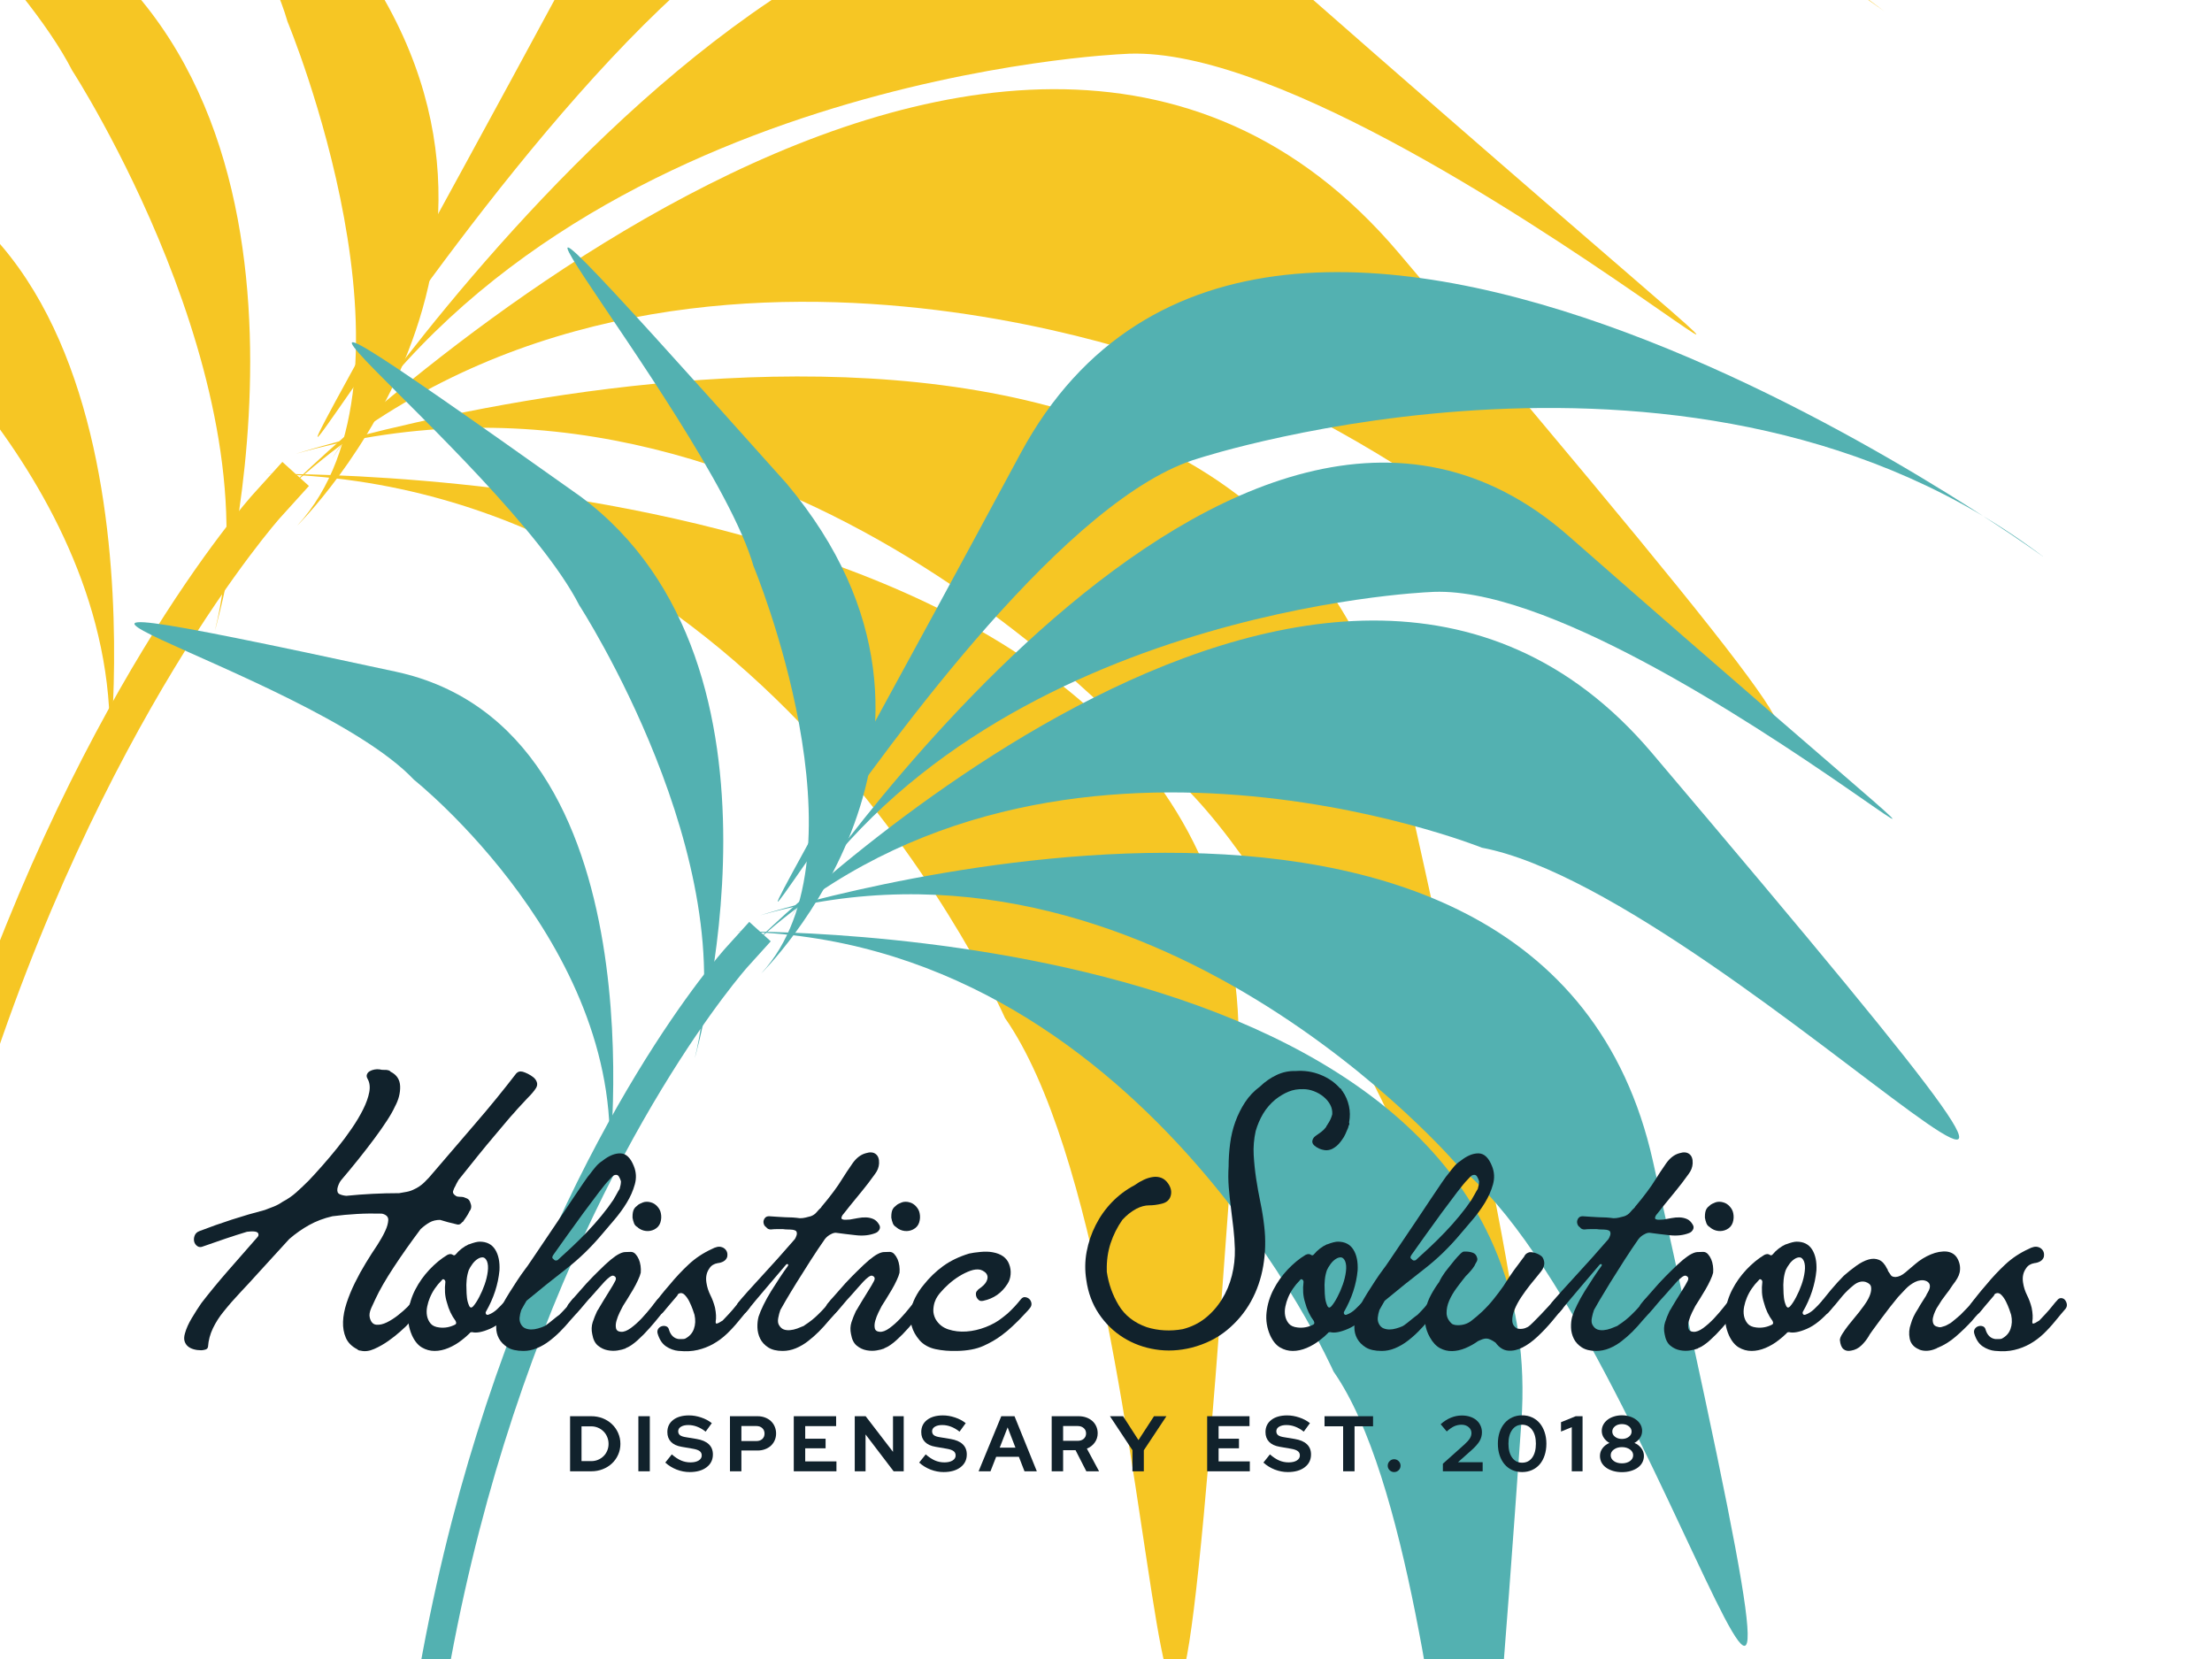 <?xml version="1.0" encoding="utf-8"?>
<svg xmlns="http://www.w3.org/2000/svg" xmlns:xlink="http://www.w3.org/1999/xlink" width="1024" zoomAndPan="magnify" viewBox="0 0 768 576" height="768" preserveAspectRatio="xMidYMid meet" version="1.0">
  <defs>
    <g/>
  </defs>
  <path fill="#f6c624" fill-opacity="1" fill-rule="nonzero" d="M -4.766 994.254 C -87.828 714.594 -58.344 505.992 -18.984 380.246 C 23.793 243.602 85.441 174.293 88.047 171.41 L 98.031 160.375 L 107.262 168.727 L 97.277 179.762 C 96.664 180.445 34.566 250.387 -7.328 384.691 C -46.004 508.672 -74.883 714.449 7.168 990.707 Z M -4.766 994.254"/>
  <path fill="#f6c624" fill-opacity="1" fill-rule="nonzero" d="M 97.023 172.574 C 223.336 52.465 412.68 128.527 412.68 128.527 C 521.668 149.199 770.57 423.957 485.594 87.766 C 344.855 -78.289 97.023 172.574 97.023 172.574"/>
  <path fill="#f6c624" fill-opacity="1" fill-rule="nonzero" d="M 92.234 164.562 C 266.539 166.785 348.934 353.457 348.934 353.457 C 412.504 444.359 398.758 814.832 429.602 375.203 C 444.828 158.066 92.234 164.562 92.234 164.562"/>
  <path fill="#f6c624" fill-opacity="1" fill-rule="nonzero" d="M 102.656 157.582 C 270.355 109.969 402.598 265.363 402.598 265.363 C 489.484 334.344 582.031 693.332 486.113 263.18 C 438.75 50.715 102.656 157.582 102.656 157.582"/>
  <path fill="#f6c624" fill-opacity="1" fill-rule="nonzero" d="M 37.516 267.352 C 46.484 172.871 -45.938 99.355 -45.938 99.355 C -91.008 51.508 -287.324 2.48 -53.777 52.934 C 61.691 77.812 37.516 267.352 37.516 267.352"/>
  <path fill="#f6c624" fill-opacity="1" fill-rule="nonzero" d="M 74.605 218.984 C 96.082 133.922 25.02 24.402 25.02 24.402 C -7.617 -39.48 -177.66 -166.562 25.461 -22.371 C 123.68 50.414 74.605 218.984 74.605 218.984"/>
  <path fill="#f6c624" fill-opacity="1" fill-rule="nonzero" d="M 103.145 182.547 C 151.039 130.578 99.832 7.527 99.832 7.527 C 80.875 -58.664 -78.426 -243.234 114.082 -27.844 C 205.934 81.758 103.145 182.547 103.145 182.547"/>
  <path fill="#f6c624" fill-opacity="1" fill-rule="nonzero" d="M 115.125 159.457 C 198.836 26.617 389.77 18.773 389.77 18.773 C 487.438 11.41 748.945 257.148 449.812 -5.402 C 306.883 -130.84 115.125 159.457 115.125 159.457"/>
  <path fill="#f6c624" fill-opacity="1" fill-rule="nonzero" d="M 654.223 3.926 C 506.355 -108.969 291.121 -38.727 291.121 -38.727 C 179.688 -6.531 -8.965 374.438 214.5 -40.746 C 321.293 -239.117 654.223 3.926 654.223 3.926"/>
  <path fill="#53b1b1" fill-opacity="1" fill-rule="nonzero" d="M 177.027 994.254 C 109.879 768.145 133.719 599.5 165.539 497.832 C 200.117 387.359 249.961 331.324 252.062 328.992 L 260.133 320.07 L 267.602 326.82 L 259.535 335.742 C 259.035 336.297 208.836 392.848 174.965 501.426 C 143.695 601.664 120.344 768.031 186.68 991.391 Z M 177.027 994.254"/>
  <path fill="#53b1b1" fill-opacity="1" fill-rule="nonzero" d="M 259.332 329.938 C 361.453 232.832 514.535 294.324 514.535 294.324 C 602.652 311.039 803.887 533.184 573.496 261.367 C 459.695 127.121 259.332 329.938 259.332 329.938"/>
  <path fill="#53b1b1" fill-opacity="1" fill-rule="nonzero" d="M 255.457 323.453 C 396.367 325.258 462.996 476.188 462.996 476.188 C 514.402 549.672 503.281 849.195 528.219 493.754 C 540.535 318.207 255.457 323.453 255.457 323.453"/>
  <path fill="#53b1b1" fill-opacity="1" fill-rule="nonzero" d="M 263.883 317.816 C 399.469 279.32 506.379 404.953 506.379 404.953 C 576.621 460.711 651.457 750.957 573.898 403.184 C 535.609 231.414 263.883 317.816 263.883 317.816"/>
  <path fill="#53b1b1" fill-opacity="1" fill-rule="nonzero" d="M 211.219 406.562 C 218.469 330.176 143.746 270.742 143.746 270.742 C 107.312 232.055 -51.41 192.418 137.41 233.207 C 230.77 253.316 211.219 406.562 211.219 406.562"/>
  <path fill="#53b1b1" fill-opacity="1" fill-rule="nonzero" d="M 241.203 367.457 C 258.574 298.684 201.117 210.137 201.117 210.137 C 174.73 158.488 37.25 55.746 201.469 172.324 C 280.879 231.168 241.203 367.457 241.203 367.457"/>
  <path fill="#53b1b1" fill-opacity="1" fill-rule="nonzero" d="M 264.277 338 C 303.008 295.984 261.598 196.496 261.598 196.496 C 246.277 142.988 117.48 -6.242 273.121 167.902 C 347.383 256.512 264.277 338 264.277 338"/>
  <path fill="#53b1b1" fill-opacity="1" fill-rule="nonzero" d="M 273.957 319.336 C 341.645 211.93 496.023 205.594 496.023 205.594 C 574.977 199.637 786.398 398.316 544.559 186.047 C 428.996 84.625 273.957 319.336 273.957 319.336"/>
  <path fill="#53b1b1" fill-opacity="1" fill-rule="nonzero" d="M 709.809 193.59 C 590.262 102.309 416.266 159.102 416.266 159.102 C 326.16 185.133 173.641 493.133 354.305 157.461 C 440.652 -2.918 709.809 193.59 709.809 193.59"/>
  <g fill="#11222c" fill-opacity="1">
    <g transform="translate(63.976, 469.042)">
      <g>
        <path d="M 117.469 -96.953 C 118.008 -96.805 118.625 -96.562 119.312 -96.219 C 120 -95.875 120.629 -95.473 121.203 -95.016 C 121.773 -94.555 122.176 -94 122.406 -93.344 C 122.633 -92.695 122.555 -92.031 122.172 -91.344 C 121.785 -90.727 121.344 -90.133 120.844 -89.562 C 120.352 -88.988 119.801 -88.398 119.188 -87.797 C 118.352 -86.879 117.535 -86 116.734 -85.156 C 115.93 -84.312 115.145 -83.43 114.375 -82.516 C 113.914 -82.055 113.094 -81.117 111.906 -79.703 C 110.727 -78.297 109.281 -76.578 107.562 -74.547 C 105.844 -72.523 103.93 -70.211 101.828 -67.609 C 99.723 -65.016 97.523 -62.27 95.234 -59.375 C 95.086 -59.062 94.914 -58.754 94.719 -58.453 C 94.531 -58.148 94.359 -57.805 94.203 -57.422 C 93.828 -56.805 93.539 -56.172 93.344 -55.516 C 93.156 -54.867 93.52 -54.281 94.438 -53.75 C 94.438 -53.75 94.516 -53.711 94.672 -53.641 C 95.047 -53.555 95.426 -53.516 95.812 -53.516 C 96.195 -53.516 96.578 -53.477 96.953 -53.406 C 97.41 -53.25 97.797 -53.098 98.109 -52.953 C 98.641 -52.723 99.02 -52.301 99.25 -51.688 C 99.25 -51.613 99.285 -51.5 99.359 -51.344 C 99.816 -50.27 99.703 -49.316 99.016 -48.484 C 98.711 -47.797 98.348 -47.145 97.922 -46.531 C 97.504 -45.914 97.109 -45.344 96.734 -44.812 C 96.648 -44.738 96.57 -44.703 96.5 -44.703 C 96.426 -44.703 96.391 -44.66 96.391 -44.578 C 95.848 -43.891 95.16 -43.703 94.328 -44.016 C 92.336 -44.473 90.504 -44.969 88.828 -45.5 C 87.453 -45.5 86.25 -45.211 85.219 -44.641 C 84.188 -44.066 83.133 -43.285 82.062 -42.297 C 78.625 -37.711 75.508 -33.297 72.719 -29.047 C 69.926 -24.805 67.805 -21.125 66.359 -18 C 65.973 -17.227 65.492 -16.191 64.922 -14.891 C 64.348 -13.598 64.176 -12.492 64.406 -11.578 C 64.789 -10.047 65.535 -9.223 66.641 -9.109 C 67.754 -8.992 68.977 -9.258 70.312 -9.906 C 71.645 -10.562 72.961 -11.406 74.266 -12.438 C 75.566 -13.469 76.633 -14.406 77.469 -15.25 C 77.852 -15.625 78.176 -16.02 78.438 -16.438 C 78.707 -16.863 79 -17.27 79.312 -17.656 C 79.77 -18.188 80.242 -18.41 80.734 -18.328 C 81.234 -18.254 81.676 -18.047 82.062 -17.703 C 82.445 -17.359 82.695 -16.898 82.812 -16.328 C 82.926 -15.754 82.754 -15.203 82.297 -14.672 C 82.066 -14.367 81.758 -13.969 81.375 -13.469 C 80.988 -12.969 80.523 -12.43 79.984 -11.859 C 79.453 -11.285 78.938 -10.711 78.438 -10.141 C 77.945 -9.566 77.473 -9.051 77.016 -8.594 C 76.785 -8.363 76.098 -7.734 74.953 -6.703 C 73.805 -5.672 72.445 -4.598 70.875 -3.484 C 69.312 -2.379 67.672 -1.445 65.953 -0.688 C 64.234 0.07 62.648 0.266 61.203 -0.109 C 60.742 -0.109 60.363 -0.266 60.062 -0.578 C 58.145 -1.566 56.82 -2.898 56.094 -4.578 C 55.375 -6.266 55.051 -8.117 55.125 -10.141 C 55.195 -12.172 55.613 -14.348 56.375 -16.672 C 57.145 -19.004 58.102 -21.332 59.25 -23.656 C 60.395 -25.988 61.656 -28.281 63.031 -30.531 C 64.406 -32.789 65.742 -34.879 67.047 -36.797 C 67.578 -37.629 68.07 -38.445 68.531 -39.25 C 68.988 -40.051 69.41 -40.875 69.797 -41.719 C 70.41 -43.02 70.754 -44.242 70.828 -45.391 C 70.898 -46.535 70.176 -47.297 68.656 -47.672 C 65.75 -47.754 62.879 -47.719 60.047 -47.562 C 57.223 -47.406 54.359 -47.141 51.453 -46.766 C 48.473 -46.078 45.781 -45.062 43.375 -43.719 C 40.969 -42.383 38.66 -40.766 36.453 -38.859 C 33.922 -36.109 31.703 -33.68 29.797 -31.578 C 27.891 -29.473 26.477 -27.926 25.562 -26.938 C 23.57 -24.719 21.547 -22.52 19.484 -20.344 C 17.422 -18.164 15.473 -15.93 13.641 -13.641 C 12.191 -11.879 10.969 -9.969 9.969 -7.906 C 8.977 -5.844 8.406 -3.703 8.25 -1.484 C 8.176 -0.953 7.852 -0.609 7.281 -0.453 C 6.707 -0.305 6.227 -0.234 5.844 -0.234 C 4.926 -0.234 4.066 -0.348 3.266 -0.578 C 2.461 -0.805 1.789 -1.148 1.25 -1.609 C 0.719 -2.066 0.336 -2.656 0.109 -3.375 C -0.117 -4.102 -0.078 -5.004 0.234 -6.078 C 0.691 -7.754 1.492 -9.547 2.641 -11.453 C 3.785 -13.367 4.891 -15.094 5.953 -16.625 C 8.785 -20.289 11.863 -24.031 15.188 -27.844 C 18.508 -31.664 21.926 -35.566 25.438 -39.547 C 25.664 -39.773 25.781 -40.039 25.781 -40.344 C 25.781 -40.957 25.379 -41.32 24.578 -41.438 C 23.773 -41.551 22.844 -41.531 21.781 -41.375 C 19.258 -40.613 16.754 -39.812 14.266 -38.969 C 11.785 -38.125 9.242 -37.242 6.641 -36.328 C 5.805 -35.953 5.102 -35.973 4.531 -36.391 C 3.957 -36.805 3.594 -37.336 3.438 -37.984 C 3.281 -38.641 3.336 -39.328 3.609 -40.047 C 3.879 -40.773 4.43 -41.297 5.266 -41.609 C 9.016 -43.055 12.781 -44.391 16.562 -45.609 C 20.344 -46.836 24.145 -47.945 27.969 -48.938 C 29.031 -49.32 30.078 -49.723 31.109 -50.141 C 32.141 -50.555 33.156 -51.109 34.156 -51.797 C 35.914 -52.711 37.52 -53.82 38.969 -55.125 C 40.414 -56.426 41.828 -57.766 43.203 -59.141 C 44.578 -60.586 46.145 -62.305 47.906 -64.297 C 49.664 -66.285 51.422 -68.367 53.172 -70.547 C 54.93 -72.723 56.594 -74.957 58.156 -77.25 C 59.727 -79.539 61.047 -81.754 62.109 -83.891 C 63.18 -86.035 63.891 -88.023 64.234 -89.859 C 64.578 -91.691 64.367 -93.254 63.609 -94.547 C 63.305 -95.086 63.25 -95.586 63.438 -96.047 C 63.625 -96.504 63.945 -96.863 64.406 -97.125 C 64.863 -97.395 65.398 -97.586 66.016 -97.703 C 66.629 -97.816 67.203 -97.836 67.734 -97.766 C 68.348 -97.609 68.941 -97.547 69.516 -97.578 C 70.086 -97.617 70.676 -97.523 71.281 -97.297 L 71.625 -96.953 C 73.77 -95.891 74.879 -94.191 74.953 -91.859 C 75.023 -89.523 74.414 -87.176 73.125 -84.812 C 72.508 -83.438 71.586 -81.812 70.359 -79.938 C 69.141 -78.062 67.707 -76.016 66.062 -73.797 C 64.426 -71.586 62.613 -69.238 60.625 -66.75 C 58.645 -64.27 56.582 -61.77 54.438 -59.25 C 54.133 -58.875 53.867 -58.414 53.641 -57.875 C 53.41 -57.344 53.254 -56.848 53.172 -56.391 C 53.023 -55.391 53.273 -54.738 53.922 -54.438 C 54.566 -54.133 55.348 -53.941 56.266 -53.859 C 59.328 -54.172 62.363 -54.398 65.375 -54.547 C 68.395 -54.703 71.473 -54.781 74.609 -54.781 C 75.453 -54.938 76.312 -55.086 77.188 -55.234 C 78.062 -55.391 78.883 -55.66 79.656 -56.047 C 81.031 -56.648 82.27 -57.488 83.375 -58.562 C 84.488 -59.633 85.504 -60.742 86.422 -61.891 C 91.305 -67.617 96.191 -73.312 101.078 -78.969 C 105.973 -84.625 110.711 -90.43 115.297 -96.391 C 115.91 -96.992 116.598 -97.18 117.359 -96.953 Z M 117.469 -96.953"/>
      </g>
    </g>
  </g>
  <g fill="#11222c" fill-opacity="1">
    <g transform="translate(142.819, 469.042)">
      <g>
        <path d="M 32.547 -17.422 C 33.004 -17.953 33.484 -18.195 33.984 -18.156 C 34.484 -18.125 34.922 -17.914 35.297 -17.531 C 35.68 -17.156 35.93 -16.68 36.047 -16.109 C 36.16 -15.535 36.023 -14.977 35.641 -14.438 C 32.734 -11.07 29.941 -8.816 27.266 -7.672 C 24.598 -6.523 22.539 -6.145 21.094 -6.531 C 20.938 -6.531 20.781 -6.508 20.625 -6.469 C 20.477 -6.438 20.363 -6.344 20.281 -6.188 C 19.445 -5.344 18.531 -4.539 17.531 -3.781 C 16.082 -2.633 14.535 -1.719 12.891 -1.031 C 11.242 -0.344 9.641 0 8.078 0 C 6.516 0 5.047 -0.398 3.672 -1.203 C 2.297 -2.004 1.148 -3.398 0.234 -5.391 C -0.91 -7.984 -1.332 -10.656 -1.031 -13.406 C -0.727 -16.156 0.07 -18.789 1.375 -21.312 C 2.676 -23.832 4.316 -26.145 6.297 -28.25 C 8.285 -30.352 10.352 -32.051 12.5 -33.344 C 13.258 -33.727 13.906 -33.727 14.438 -33.344 C 14.75 -33.113 15.055 -33.156 15.359 -33.469 C 15.973 -34.227 16.68 -34.914 17.484 -35.531 C 18.285 -36.145 19.102 -36.641 19.938 -37.016 L 20.062 -37.016 C 21.664 -37.629 22.883 -37.938 23.719 -37.938 C 26.164 -37.938 27.961 -37.02 29.109 -35.188 C 30.254 -33.352 30.75 -30.945 30.594 -27.969 C 30.133 -23.07 28.57 -18.297 25.906 -13.641 C 25.75 -13.336 25.766 -13.051 25.953 -12.781 C 26.148 -12.508 26.438 -12.453 26.812 -12.609 C 27.883 -12.992 28.879 -13.625 29.797 -14.5 C 30.711 -15.375 31.551 -16.234 32.312 -17.078 C 32.312 -17.078 32.352 -17.113 32.438 -17.188 C 32.508 -17.188 32.547 -17.266 32.547 -17.422 Z M 9.734 -8.141 C 11.648 -7.91 13.488 -8.254 15.25 -9.172 C 15.625 -9.398 15.66 -9.816 15.359 -10.422 C 13.984 -12.266 12.988 -14.367 12.375 -16.734 C 12 -17.879 11.77 -19.062 11.688 -20.281 C 11.613 -21.508 11.656 -22.734 11.812 -23.953 C 11.812 -24.336 11.656 -24.625 11.344 -24.812 C 11.039 -25 10.773 -24.906 10.547 -24.531 C 8.711 -22.695 7.336 -20.672 6.422 -18.453 C 6.035 -17.535 5.727 -16.52 5.5 -15.406 C 5.27 -14.301 5.25 -13.234 5.438 -12.203 C 5.633 -11.172 6.055 -10.27 6.703 -9.5 C 7.348 -8.738 8.359 -8.285 9.734 -8.141 Z M 21.438 -15.469 C 22.125 -16.238 22.828 -17.312 23.547 -18.688 C 24.273 -20.062 24.906 -21.508 25.438 -23.031 C 25.977 -24.562 26.344 -26.07 26.531 -27.562 C 26.719 -29.051 26.625 -30.254 26.25 -31.172 C 25.863 -32.016 25.383 -32.453 24.812 -32.484 C 24.238 -32.523 23.625 -32.332 22.969 -31.906 C 22.32 -31.488 21.734 -30.914 21.203 -30.188 C 20.672 -29.469 20.25 -28.766 19.938 -28.078 C 19.562 -27.004 19.316 -25.875 19.203 -24.688 C 19.086 -23.508 19.066 -22.383 19.141 -21.312 C 19.141 -20.395 19.195 -19.441 19.312 -18.453 C 19.426 -17.461 19.676 -16.547 20.062 -15.703 C 20.133 -15.473 20.285 -15.281 20.516 -15.125 C 20.742 -14.977 21.051 -15.094 21.438 -15.469 Z M 21.438 -15.469"/>
      </g>
    </g>
  </g>
  <g fill="#11222c" fill-opacity="1">
    <g transform="translate(175.136, 469.042)">
      <g>
        <path d="M 44.922 -64.188 C 45.766 -62.125 45.879 -60 45.266 -57.812 C 44.66 -55.633 43.727 -53.516 42.469 -51.453 C 41.207 -49.391 39.773 -47.422 38.172 -45.547 C 36.566 -43.68 35.188 -42.062 34.031 -40.688 C 30.133 -36.02 25.914 -31.93 21.375 -28.422 C 16.832 -24.91 12.266 -21.242 7.672 -17.422 C 7.297 -16.805 6.973 -16.25 6.703 -15.75 C 6.43 -15.258 6.145 -14.75 5.844 -14.219 C 5.539 -13.301 5.348 -12.422 5.266 -11.578 C 5.191 -10.734 5.348 -9.969 5.734 -9.281 C 6.109 -8.594 6.617 -8.113 7.266 -7.844 C 7.922 -7.582 8.609 -7.453 9.328 -7.453 C 10.055 -7.453 10.82 -7.566 11.625 -7.797 C 12.438 -8.023 13.188 -8.289 13.875 -8.594 C 13.945 -8.664 14.133 -8.781 14.438 -8.938 C 15.281 -9.551 16.062 -10.16 16.781 -10.766 C 17.508 -11.379 18.297 -11.992 19.141 -12.609 C 19.984 -13.453 20.766 -14.273 21.484 -15.078 C 22.211 -15.879 22.883 -16.773 23.5 -17.766 C 23.875 -18.297 24.312 -18.523 24.812 -18.453 C 25.312 -18.379 25.75 -18.148 26.125 -17.766 C 26.508 -17.379 26.738 -16.898 26.812 -16.328 C 26.895 -15.754 26.742 -15.203 26.359 -14.672 C 25.898 -14.055 25.363 -13.406 24.75 -12.719 C 24.145 -12.031 23.5 -11.305 22.812 -10.547 C 21.738 -9.242 20.57 -7.961 19.312 -6.703 C 18.051 -5.441 16.75 -4.312 15.406 -3.312 C 14.07 -2.32 12.66 -1.52 11.172 -0.906 C 9.68 -0.301 8.172 0 6.641 0 C 4.273 0 2.422 -0.414 1.078 -1.25 C -0.254 -2.094 -1.242 -3.109 -1.891 -4.297 C -2.535 -5.484 -2.859 -6.781 -2.859 -8.188 C -2.859 -9.602 -2.672 -10.883 -2.297 -12.031 C -1.984 -13.176 -1.484 -14.438 -0.797 -15.812 C -0.109 -17.188 0.691 -18.598 1.609 -20.047 C 2.523 -21.504 3.457 -22.957 4.406 -24.406 C 5.363 -25.863 6.301 -27.203 7.219 -28.422 C 7.602 -28.879 8.367 -29.969 9.516 -31.688 C 10.66 -33.406 12.016 -35.41 13.578 -37.703 C 15.148 -39.992 16.812 -42.457 18.562 -45.094 C 20.32 -47.727 21.961 -50.191 23.484 -52.484 C 25.016 -54.773 26.352 -56.758 27.5 -58.438 C 28.645 -60.125 29.41 -61.16 29.797 -61.547 C 30.41 -62.391 31.062 -63.211 31.75 -64.016 C 32.438 -64.816 33.195 -65.484 34.031 -66.016 C 36.25 -67.773 38.332 -68.633 40.281 -68.594 C 42.227 -68.551 43.773 -67.082 44.922 -64.188 Z M 18.453 -31.516 C 19.984 -32.891 21.625 -34.398 23.375 -36.047 C 25.133 -37.691 26.891 -39.43 28.641 -41.266 C 30.398 -43.098 32.062 -44.969 33.625 -46.875 C 35.195 -48.781 36.598 -50.648 37.828 -52.484 C 38.203 -53.098 38.562 -53.727 38.906 -54.375 C 39.25 -55.031 39.613 -55.66 40 -56.266 C 40.156 -56.805 40.27 -57.285 40.344 -57.703 C 40.414 -58.129 40.453 -58.531 40.453 -58.906 C 40.305 -59.445 40.078 -59.984 39.766 -60.516 C 39.461 -61.047 39.004 -61.238 38.391 -61.094 C 38.016 -61.008 37.672 -60.797 37.359 -60.453 C 37.055 -60.109 36.754 -59.785 36.453 -59.484 C 35.609 -58.641 34.383 -57.164 32.781 -55.062 C 31.176 -52.969 29.414 -50.617 27.5 -48.016 C 25.594 -45.422 23.703 -42.805 21.828 -40.172 C 19.961 -37.535 18.344 -35.258 16.969 -33.344 C 16.582 -32.738 16.52 -32.32 16.781 -32.094 C 17.051 -31.863 17.266 -31.672 17.422 -31.516 C 17.648 -31.359 17.992 -31.359 18.453 -31.516 Z M 18.453 -31.516"/>
      </g>
    </g>
  </g>
  <g fill="#11222c" fill-opacity="1">
    <g transform="translate(198.17, 469.042)">
      <g>
        <path d="M 29.906 -17.656 C 30.289 -18.188 30.75 -18.41 31.281 -18.328 C 31.82 -18.254 32.266 -18.047 32.609 -17.703 C 32.953 -17.359 33.18 -16.898 33.297 -16.328 C 33.41 -15.754 33.273 -15.203 32.891 -14.672 C 32.66 -14.367 32.031 -13.566 31 -12.266 C 29.969 -10.961 28.781 -9.547 27.438 -8.016 C 26.102 -6.492 24.691 -5.062 23.203 -3.719 C 21.711 -2.383 20.395 -1.488 19.25 -1.031 C 19.176 -1.031 19.102 -0.992 19.031 -0.922 C 18.875 -0.766 18.797 -0.723 18.797 -0.797 C 18.266 -0.566 17.441 -0.359 16.328 -0.172 C 15.223 0.016 14.055 -0.004 12.828 -0.234 C 11.609 -0.461 10.484 -0.992 9.453 -1.828 C 8.422 -2.672 7.754 -4.008 7.453 -5.844 C 7.141 -7.289 7.191 -8.664 7.609 -9.969 C 8.035 -11.27 8.555 -12.57 9.172 -13.875 C 9.398 -14.176 9.703 -14.672 10.078 -15.359 C 10.461 -16.047 10.883 -16.75 11.344 -17.469 C 11.801 -18.195 12.238 -18.906 12.656 -19.594 C 13.082 -20.281 13.41 -20.816 13.641 -21.203 C 14.328 -22.273 14.914 -23.285 15.406 -24.234 C 15.906 -25.191 15.695 -25.82 14.781 -26.125 C 14.477 -26.207 14.055 -26.055 13.516 -25.672 C 12.984 -25.285 12.391 -24.75 11.734 -24.062 C 11.086 -23.375 10.398 -22.609 9.672 -21.766 C 8.953 -20.93 8.211 -20.094 7.453 -19.25 C 6.453 -18.188 5.531 -17.141 4.688 -16.109 C 3.852 -15.078 3.016 -14.141 2.172 -13.297 C 1.711 -12.836 1.234 -12.625 0.734 -12.656 C 0.242 -12.695 -0.188 -12.91 -0.562 -13.297 C -0.945 -13.68 -1.176 -14.141 -1.25 -14.672 C -1.332 -15.203 -1.18 -15.738 -0.797 -16.281 C -0.191 -17.039 0.738 -18.125 2 -19.531 C 3.258 -20.945 4.426 -22.27 5.5 -23.5 C 6.258 -24.332 7.02 -25.129 7.781 -25.891 C 8.551 -26.66 9.129 -27.238 9.516 -27.625 C 11.273 -29.375 12.707 -30.707 13.812 -31.625 C 14.914 -32.539 15.867 -33.207 16.672 -33.625 C 17.473 -34.051 18.18 -34.285 18.797 -34.328 C 19.41 -34.367 20.098 -34.391 20.859 -34.391 C 21.473 -34.391 22.008 -34.141 22.469 -33.641 C 22.926 -33.141 23.305 -32.547 23.609 -31.859 C 23.91 -31.172 24.117 -30.406 24.234 -29.562 C 24.348 -28.727 24.367 -27.926 24.297 -27.156 C 24.141 -26.469 23.812 -25.586 23.312 -24.516 C 22.82 -23.453 22.25 -22.363 21.594 -21.25 C 20.945 -20.145 20.301 -19.078 19.656 -18.047 C 19.008 -17.016 18.492 -16.195 18.109 -15.594 C 17.805 -15.051 17.426 -14.301 16.969 -13.344 C 16.508 -12.395 16.145 -11.441 15.875 -10.484 C 15.602 -9.523 15.547 -8.664 15.703 -7.906 C 15.859 -7.145 16.43 -6.723 17.422 -6.641 C 18.41 -6.566 19.555 -7.004 20.859 -7.953 C 22.16 -8.91 23.422 -10.039 24.641 -11.344 C 25.859 -12.645 26.945 -13.906 27.906 -15.125 C 28.863 -16.352 29.531 -17.195 29.906 -17.656 Z M 22 -44.234 C 21.852 -44.617 21.738 -44.961 21.656 -45.266 C 21.582 -45.578 21.508 -45.922 21.438 -46.297 C 21.438 -47.066 21.473 -47.641 21.547 -48.016 C 21.703 -49.016 22.16 -49.781 22.922 -50.312 C 23.305 -50.695 23.672 -50.961 24.016 -51.109 C 24.359 -51.266 24.719 -51.422 25.094 -51.578 C 25.477 -51.723 25.914 -51.797 26.406 -51.797 C 26.906 -51.797 27.383 -51.723 27.844 -51.578 C 28.688 -51.348 29.43 -50.867 30.078 -50.141 C 30.734 -49.41 31.133 -48.629 31.281 -47.797 C 31.508 -46.723 31.453 -45.648 31.109 -44.578 C 30.766 -43.516 30.062 -42.711 29 -42.172 C 28.082 -41.711 27.109 -41.539 26.078 -41.656 C 25.047 -41.77 24.109 -42.172 23.266 -42.859 C 23.266 -42.941 23.227 -42.984 23.156 -42.984 C 22.613 -43.285 22.227 -43.703 22 -44.234 Z M 22 -44.234"/>
      </g>
    </g>
  </g>
  <g fill="#11222c" fill-opacity="1">
    <g transform="translate(227.736, 469.042)">
      <g>
        <path d="M 29.344 -17.531 C 29.719 -18.07 30.172 -18.344 30.703 -18.344 C 31.242 -18.344 31.688 -18.148 32.031 -17.766 C 32.375 -17.379 32.602 -16.898 32.719 -16.328 C 32.832 -15.754 32.695 -15.203 32.312 -14.672 C 31.25 -13.453 30.031 -12 28.656 -10.312 C 27.352 -8.707 25.992 -7.234 24.578 -5.891 C 23.172 -4.555 21.625 -3.41 19.938 -2.453 C 18.258 -1.504 16.445 -0.801 14.5 -0.344 C 12.551 0.113 10.43 0.227 8.141 0 L 7.906 0 C 6.301 -0.156 4.828 -0.691 3.484 -1.609 C 2.148 -2.523 1.18 -4.016 0.578 -6.078 C 0.422 -6.68 0.492 -7.211 0.797 -7.672 C 1.109 -8.129 1.531 -8.438 2.062 -8.594 C 2.594 -8.75 3.109 -8.727 3.609 -8.531 C 4.109 -8.344 4.43 -7.906 4.578 -7.219 C 5.191 -5.383 6.301 -4.352 7.906 -4.125 L 9.047 -4.125 C 9.504 -4.125 9.848 -4.16 10.078 -4.234 C 11.609 -5.004 12.641 -6.133 13.172 -7.625 C 13.711 -9.113 13.789 -10.738 13.406 -12.5 C 13.332 -12.801 13.125 -13.426 12.781 -14.375 C 12.438 -15.332 12.035 -16.27 11.578 -17.188 C 11.117 -18.102 10.582 -18.867 9.969 -19.484 C 9.352 -20.098 8.703 -20.25 8.016 -19.938 C 7.711 -19.789 7.523 -19.562 7.453 -19.25 C 6.535 -18.188 5.656 -17.156 4.812 -16.156 C 3.969 -15.164 3.164 -14.211 2.406 -13.297 C 1.945 -12.836 1.445 -12.625 0.906 -12.656 C 0.375 -12.695 -0.078 -12.91 -0.453 -13.297 C -0.836 -13.68 -1.066 -14.141 -1.141 -14.672 C -1.223 -15.203 -1.035 -15.773 -0.578 -16.391 C -0.117 -17.004 0.602 -17.941 1.594 -19.203 C 2.594 -20.461 3.629 -21.703 4.703 -22.922 C 6.766 -25.441 8.977 -27.805 11.344 -30.016 C 13.719 -32.234 16.43 -34.035 19.484 -35.422 C 20.016 -35.723 20.586 -35.945 21.203 -36.094 C 21.816 -36.25 22.426 -36.211 23.031 -35.984 C 23.645 -35.754 24.125 -35.352 24.469 -34.781 C 24.812 -34.207 24.906 -33.5 24.75 -32.656 C 24.52 -31.969 24.098 -31.453 23.484 -31.109 C 22.879 -30.766 22.195 -30.555 21.438 -30.484 C 20.133 -30.254 19.176 -29.645 18.562 -28.656 C 17.57 -27.281 17.227 -25.633 17.531 -23.719 C 17.758 -22.195 18.219 -20.75 18.906 -19.375 C 19.594 -18 20.129 -16.547 20.516 -15.016 C 20.898 -13.109 20.977 -11.504 20.75 -10.203 L 20.75 -9.859 C 20.82 -9.547 20.953 -9.426 21.141 -9.5 C 21.336 -9.582 21.551 -9.66 21.781 -9.734 C 22.008 -9.891 22.238 -10.023 22.469 -10.141 C 22.695 -10.254 22.926 -10.391 23.156 -10.547 C 23.531 -10.922 23.891 -11.301 24.234 -11.688 C 24.578 -12.07 24.941 -12.457 25.328 -12.844 C 26.242 -13.832 27.047 -14.766 27.734 -15.641 C 28.422 -16.523 28.957 -17.156 29.344 -17.531 Z M 29.344 -17.531"/>
      </g>
    </g>
  </g>
  <g fill="#11222c" fill-opacity="1">
    <g transform="translate(256.615, 469.042)">
      <g>
        <path d="M 48.594 -43.891 C 48.977 -43.285 49.016 -42.695 48.703 -42.125 C 48.398 -41.551 47.941 -41.148 47.328 -40.922 C 45.348 -40.148 43.113 -39.898 40.625 -40.172 C 38.145 -40.441 35.797 -40.727 33.578 -41.031 C 33.047 -41.031 32.508 -40.879 31.969 -40.578 C 31.133 -40.191 30.41 -39.617 29.797 -38.859 C 28.191 -36.566 26.531 -34.082 24.812 -31.406 C 23.094 -28.727 21.488 -26.188 20 -23.781 C 18.508 -21.375 17.25 -19.289 16.219 -17.531 C 15.188 -15.781 14.555 -14.676 14.328 -14.219 C 14.023 -13.375 13.773 -12.438 13.578 -11.406 C 13.391 -10.375 13.488 -9.551 13.875 -8.938 C 14.332 -8.176 14.883 -7.68 15.531 -7.453 C 16.176 -7.223 16.898 -7.145 17.703 -7.219 C 18.504 -7.289 19.328 -7.477 20.172 -7.781 C 21.016 -8.094 21.781 -8.398 22.469 -8.703 C 22.539 -8.785 22.613 -8.844 22.688 -8.875 C 22.77 -8.914 22.848 -8.973 22.922 -9.047 C 24.598 -10.117 26.125 -11.344 27.5 -12.719 C 29.031 -14.176 30.484 -15.82 31.859 -17.656 C 32.316 -18.188 32.789 -18.43 33.281 -18.391 C 33.781 -18.359 34.203 -18.148 34.547 -17.766 C 34.898 -17.379 35.133 -16.898 35.25 -16.328 C 35.363 -15.754 35.191 -15.203 34.734 -14.672 C 34.348 -14.141 33.848 -13.531 33.234 -12.844 C 32.617 -12.156 31.93 -11.391 31.172 -10.547 C 30.098 -9.242 28.953 -7.977 27.734 -6.75 C 26.516 -5.531 25.234 -4.406 23.891 -3.375 C 22.555 -2.344 21.145 -1.52 19.656 -0.906 C 18.164 -0.301 16.656 0 15.125 0 C 13.062 0 11.398 -0.398 10.141 -1.203 C 8.879 -2.004 7.941 -3.016 7.328 -4.234 C 6.723 -5.461 6.398 -6.766 6.359 -8.141 C 6.316 -9.516 6.453 -10.773 6.766 -11.922 C 7.141 -13.066 7.707 -14.422 8.469 -15.984 C 9.238 -17.555 10.117 -19.145 11.109 -20.75 C 12.109 -22.352 13.125 -23.938 14.156 -25.5 C 15.188 -27.062 16.125 -28.414 16.969 -29.562 C 17.113 -29.875 17.07 -30.066 16.844 -30.141 C 16.613 -30.211 16.383 -30.098 16.156 -29.797 C 14.094 -27.348 11.816 -24.672 9.328 -21.766 C 6.848 -18.867 4.617 -16.195 2.641 -13.75 C 2.254 -13.219 1.789 -12.969 1.25 -13 C 0.719 -13.039 0.281 -13.254 -0.062 -13.641 C -0.406 -14.023 -0.633 -14.504 -0.75 -15.078 C -0.863 -15.648 -0.727 -16.203 -0.344 -16.734 C 0.5 -17.805 1.645 -19.145 3.094 -20.75 C 4.539 -22.352 6.16 -24.129 7.953 -26.078 C 9.754 -28.023 11.629 -30.086 13.578 -32.266 C 15.523 -34.441 17.457 -36.641 19.375 -38.859 C 19.602 -39.234 19.789 -39.648 19.938 -40.109 C 20.094 -40.566 20.094 -40.988 19.938 -41.375 C 19.863 -41.676 19.445 -41.906 18.688 -42.062 C 18.07 -42.133 17.477 -42.172 16.906 -42.172 C 16.332 -42.172 15.781 -42.211 15.25 -42.297 C 14.477 -42.297 13.75 -42.297 13.062 -42.297 C 12.375 -42.297 11.688 -42.254 11 -42.172 C 10.312 -42.172 9.773 -42.441 9.391 -42.984 C 9.016 -43.211 8.75 -43.555 8.594 -44.016 C 8.438 -44.473 8.414 -44.91 8.531 -45.328 C 8.645 -45.742 8.852 -46.086 9.156 -46.359 C 9.469 -46.629 9.891 -46.766 10.422 -46.766 C 11.422 -46.68 12.359 -46.617 13.234 -46.578 C 14.117 -46.547 15.02 -46.492 15.938 -46.422 C 17.77 -46.422 19.488 -46.305 21.094 -46.078 C 21.781 -46.078 22.426 -46.148 23.031 -46.297 C 23.645 -46.453 24.258 -46.609 24.875 -46.766 C 25.707 -47.066 26.375 -47.52 26.875 -48.125 C 27.375 -48.738 27.926 -49.316 28.531 -49.859 L 28.531 -49.969 C 30.219 -51.957 31.648 -53.754 32.828 -55.359 C 34.016 -56.961 34.879 -58.223 35.422 -59.141 C 36.711 -61.203 38.023 -63.188 39.359 -65.094 C 40.703 -67.008 42.254 -68.195 44.016 -68.656 C 45.461 -69.113 46.602 -69.016 47.438 -68.359 C 48.281 -67.711 48.664 -66.625 48.594 -65.094 C 48.52 -63.801 48.062 -62.598 47.219 -61.484 C 46.375 -60.379 45.57 -59.289 44.812 -58.219 C 43.438 -56.457 42.02 -54.695 40.562 -52.938 C 39.113 -51.188 37.703 -49.43 36.328 -47.672 C 35.953 -47.297 35.707 -46.914 35.594 -46.531 C 35.477 -46.145 35.535 -45.879 35.766 -45.734 C 36.141 -45.578 36.555 -45.516 37.016 -45.547 C 37.473 -45.586 37.859 -45.609 38.172 -45.609 L 38.391 -45.609 C 39.305 -45.766 40.258 -45.938 41.25 -46.125 C 42.25 -46.32 43.207 -46.398 44.125 -46.359 C 45.039 -46.316 45.879 -46.125 46.641 -45.781 C 47.41 -45.438 48.062 -44.805 48.594 -43.891 Z M 48.594 -43.891"/>
      </g>
    </g>
  </g>
  <g fill="#11222c" fill-opacity="1">
    <g transform="translate(288.015, 469.042)">
      <g>
        <path d="M 29.906 -17.656 C 30.289 -18.188 30.75 -18.41 31.281 -18.328 C 31.82 -18.254 32.266 -18.047 32.609 -17.703 C 32.953 -17.359 33.18 -16.898 33.297 -16.328 C 33.41 -15.754 33.273 -15.203 32.891 -14.672 C 32.66 -14.367 32.031 -13.566 31 -12.266 C 29.969 -10.961 28.781 -9.547 27.438 -8.016 C 26.102 -6.492 24.691 -5.062 23.203 -3.719 C 21.711 -2.383 20.395 -1.488 19.25 -1.031 C 19.176 -1.031 19.102 -0.992 19.031 -0.922 C 18.875 -0.766 18.797 -0.723 18.797 -0.797 C 18.266 -0.566 17.441 -0.359 16.328 -0.172 C 15.223 0.016 14.055 -0.004 12.828 -0.234 C 11.609 -0.461 10.484 -0.992 9.453 -1.828 C 8.422 -2.672 7.754 -4.008 7.453 -5.844 C 7.141 -7.289 7.191 -8.664 7.609 -9.969 C 8.035 -11.27 8.555 -12.57 9.172 -13.875 C 9.398 -14.176 9.703 -14.672 10.078 -15.359 C 10.461 -16.047 10.883 -16.75 11.344 -17.469 C 11.801 -18.195 12.238 -18.906 12.656 -19.594 C 13.082 -20.281 13.41 -20.816 13.641 -21.203 C 14.328 -22.273 14.914 -23.285 15.406 -24.234 C 15.906 -25.191 15.695 -25.82 14.781 -26.125 C 14.477 -26.207 14.055 -26.055 13.516 -25.672 C 12.984 -25.285 12.391 -24.75 11.734 -24.062 C 11.086 -23.375 10.398 -22.609 9.672 -21.766 C 8.953 -20.93 8.211 -20.094 7.453 -19.25 C 6.453 -18.188 5.531 -17.141 4.688 -16.109 C 3.852 -15.078 3.016 -14.141 2.172 -13.297 C 1.711 -12.836 1.234 -12.625 0.734 -12.656 C 0.242 -12.695 -0.188 -12.91 -0.562 -13.297 C -0.945 -13.68 -1.176 -14.141 -1.25 -14.672 C -1.332 -15.203 -1.18 -15.738 -0.797 -16.281 C -0.191 -17.039 0.738 -18.125 2 -19.531 C 3.258 -20.945 4.426 -22.27 5.5 -23.5 C 6.258 -24.332 7.02 -25.129 7.781 -25.891 C 8.551 -26.66 9.129 -27.238 9.516 -27.625 C 11.273 -29.375 12.707 -30.707 13.812 -31.625 C 14.914 -32.539 15.867 -33.207 16.672 -33.625 C 17.473 -34.051 18.18 -34.285 18.797 -34.328 C 19.41 -34.367 20.098 -34.391 20.859 -34.391 C 21.473 -34.391 22.008 -34.141 22.469 -33.641 C 22.926 -33.141 23.305 -32.547 23.609 -31.859 C 23.91 -31.172 24.117 -30.406 24.234 -29.562 C 24.348 -28.727 24.367 -27.926 24.297 -27.156 C 24.141 -26.469 23.812 -25.586 23.312 -24.516 C 22.82 -23.453 22.25 -22.363 21.594 -21.25 C 20.945 -20.145 20.301 -19.078 19.656 -18.047 C 19.008 -17.016 18.492 -16.195 18.109 -15.594 C 17.805 -15.051 17.426 -14.301 16.969 -13.344 C 16.508 -12.395 16.145 -11.441 15.875 -10.484 C 15.602 -9.523 15.547 -8.664 15.703 -7.906 C 15.859 -7.145 16.43 -6.723 17.422 -6.641 C 18.41 -6.566 19.555 -7.004 20.859 -7.953 C 22.16 -8.91 23.422 -10.039 24.641 -11.344 C 25.859 -12.645 26.945 -13.906 27.906 -15.125 C 28.863 -16.352 29.531 -17.195 29.906 -17.656 Z M 22 -44.234 C 21.852 -44.617 21.738 -44.961 21.656 -45.266 C 21.582 -45.578 21.508 -45.922 21.438 -46.297 C 21.438 -47.066 21.473 -47.641 21.547 -48.016 C 21.703 -49.016 22.16 -49.781 22.922 -50.312 C 23.305 -50.695 23.672 -50.961 24.016 -51.109 C 24.359 -51.266 24.719 -51.422 25.094 -51.578 C 25.477 -51.723 25.914 -51.797 26.406 -51.797 C 26.906 -51.797 27.383 -51.723 27.844 -51.578 C 28.688 -51.348 29.43 -50.867 30.078 -50.141 C 30.734 -49.41 31.133 -48.629 31.281 -47.797 C 31.508 -46.723 31.453 -45.648 31.109 -44.578 C 30.766 -43.516 30.062 -42.711 29 -42.172 C 28.082 -41.711 27.109 -41.539 26.078 -41.656 C 25.047 -41.77 24.109 -42.172 23.266 -42.859 C 23.266 -42.941 23.227 -42.984 23.156 -42.984 C 22.613 -43.285 22.227 -43.703 22 -44.234 Z M 22 -44.234"/>
      </g>
    </g>
  </g>
  <g fill="#11222c" fill-opacity="1">
    <g transform="translate(317.581, 469.042)">
      <g>
        <path d="M 36.906 -18 C 37.363 -18.531 37.859 -18.754 38.391 -18.672 C 38.93 -18.598 39.391 -18.391 39.766 -18.047 C 40.148 -17.703 40.398 -17.242 40.516 -16.672 C 40.629 -16.098 40.492 -15.547 40.109 -15.016 C 39.648 -14.398 39.078 -13.75 38.391 -13.062 C 37.703 -12.375 36.977 -11.609 36.219 -10.766 C 35.832 -10.391 35.082 -9.664 33.969 -8.594 C 32.863 -7.52 31.586 -6.453 30.141 -5.391 C 28.305 -4.016 26.188 -2.789 23.781 -1.719 C 21.375 -0.645 18.336 -0.07 14.672 0 C 11.992 0.07 9.508 -0.133 7.219 -0.625 C 4.926 -1.125 3.094 -2.141 1.719 -3.672 C 0.344 -5.273 -0.57 -6.914 -1.031 -8.594 C -1.488 -10.27 -1.602 -11.945 -1.375 -13.625 C -1.145 -15.312 -0.629 -16.938 0.172 -18.5 C 0.973 -20.07 1.945 -21.547 3.094 -22.922 C 5.082 -25.441 7.336 -27.617 9.859 -29.453 C 12.379 -31.285 15.395 -32.738 18.906 -33.812 C 19.906 -34.039 21.207 -34.227 22.812 -34.375 C 24.414 -34.531 25.828 -34.492 27.047 -34.266 C 30.023 -33.734 31.938 -32.359 32.781 -30.141 C 33.238 -28.992 33.41 -27.789 33.297 -26.531 C 33.18 -25.27 32.816 -24.18 32.203 -23.266 C 30.211 -20.129 27.426 -18.18 23.844 -17.422 C 23.227 -17.266 22.727 -17.32 22.344 -17.594 C 21.969 -17.863 21.68 -18.207 21.484 -18.625 C 21.297 -19.039 21.219 -19.477 21.25 -19.938 C 21.289 -20.395 21.504 -20.781 21.891 -21.094 C 21.961 -21.238 22.035 -21.332 22.109 -21.375 C 22.191 -21.414 22.27 -21.473 22.344 -21.547 C 23.57 -22.391 24.395 -23.191 24.812 -23.953 C 25.227 -24.711 25.379 -25.379 25.266 -25.953 C 25.148 -26.523 24.844 -27.004 24.344 -27.391 C 23.852 -27.773 23.344 -28.039 22.812 -28.188 C 21.812 -28.414 20.66 -28.301 19.359 -27.844 C 18.066 -27.383 16.77 -26.754 15.469 -25.953 C 14.176 -25.148 12.953 -24.234 11.797 -23.203 C 10.648 -22.172 9.734 -21.238 9.047 -20.406 C 8.742 -20.094 8.379 -19.629 7.953 -19.016 C 7.535 -18.41 7.191 -17.707 6.922 -16.906 C 6.66 -16.102 6.508 -15.203 6.469 -14.203 C 6.438 -13.211 6.688 -12.18 7.219 -11.109 C 8.207 -9.359 9.676 -8.156 11.625 -7.5 C 13.582 -6.852 15.688 -6.602 17.938 -6.75 C 20.188 -6.906 22.438 -7.422 24.688 -8.297 C 26.945 -9.18 28.879 -10.273 30.484 -11.578 L 32.203 -12.953 C 33.891 -14.484 35.457 -16.164 36.906 -18 Z M 36.906 -18"/>
      </g>
    </g>
  </g>
  <g fill="#11222c" fill-opacity="1">
    <g transform="translate(353.794, 469.042)">
      <g/>
    </g>
  </g>
  <g fill="#11222c" fill-opacity="1">
    <g transform="translate(376.713, 469.042)">
      <g>
        <path d="M 89.391 -90.203 C 90.461 -88.672 91.207 -86.969 91.625 -85.094 C 92.051 -83.227 92.07 -81.301 91.688 -79.312 C 91.844 -78.926 91.805 -78.582 91.578 -78.281 C 91.492 -78.125 91.453 -77.988 91.453 -77.875 C 91.453 -77.758 91.414 -77.625 91.344 -77.469 C 91.039 -76.781 90.734 -76.07 90.422 -75.344 C 90.117 -74.625 89.703 -73.922 89.172 -73.234 C 88.859 -72.773 88.492 -72.316 88.078 -71.859 C 87.66 -71.398 87.223 -71.02 86.766 -70.719 C 85.617 -69.875 84.395 -69.547 83.094 -69.734 C 81.789 -69.93 80.645 -70.445 79.656 -71.281 C 79.039 -71.82 78.805 -72.414 78.953 -73.062 C 79.109 -73.707 79.457 -74.223 80 -74.609 C 80.688 -75.066 81.352 -75.539 82 -76.031 C 82.656 -76.531 83.211 -77.086 83.672 -77.703 C 83.742 -77.773 83.781 -77.867 83.781 -77.984 C 83.781 -78.098 83.859 -78.195 84.016 -78.281 C 84.16 -78.582 84.391 -78.961 84.703 -79.422 C 85.234 -80.336 85.613 -81.254 85.844 -82.172 C 85.914 -83.398 85.664 -84.531 85.094 -85.562 C 84.52 -86.594 83.738 -87.508 82.75 -88.312 C 81.758 -89.113 80.648 -89.742 79.422 -90.203 C 78.203 -90.66 77.02 -90.891 75.875 -90.891 C 73.957 -90.961 72.219 -90.672 70.656 -90.016 C 69.094 -89.367 67.582 -88.473 66.125 -87.328 C 64.375 -85.879 62.941 -84.219 61.828 -82.344 C 60.723 -80.469 59.863 -78.461 59.25 -76.328 C 58.645 -73.578 58.414 -70.828 58.562 -68.078 C 58.719 -65.328 59.004 -62.555 59.422 -59.766 C 59.848 -56.973 60.348 -54.203 60.922 -51.453 C 61.492 -48.703 61.93 -45.953 62.234 -43.203 C 62.766 -38.617 62.648 -34.07 61.891 -29.562 C 61.129 -25.062 59.695 -20.922 57.594 -17.141 C 55.488 -13.359 52.719 -10.051 49.281 -7.219 C 45.844 -4.395 41.754 -2.367 37.016 -1.141 C 32.734 -0.078 28.551 0.129 24.469 -0.516 C 20.383 -1.16 16.66 -2.535 13.297 -4.641 C 9.93 -6.742 7.102 -9.492 4.812 -12.891 C 2.52 -16.297 1.066 -20.211 0.453 -24.641 C -0.078 -27.922 -0.039 -31.188 0.562 -34.438 C 1.176 -37.688 2.227 -40.781 3.719 -43.719 C 5.207 -46.664 7.098 -49.32 9.391 -51.688 C 11.691 -54.051 14.289 -56 17.188 -57.531 C 18.258 -58.301 19.328 -58.93 20.391 -59.422 C 21.461 -59.922 22.516 -60.242 23.547 -60.391 C 24.578 -60.547 25.551 -60.453 26.469 -60.109 C 27.383 -59.766 28.188 -59.098 28.875 -58.109 C 29.875 -56.648 30.16 -55.211 29.734 -53.797 C 29.316 -52.391 28.27 -51.492 26.594 -51.109 C 25.062 -50.734 23.609 -50.547 22.234 -50.547 C 20.859 -50.547 19.406 -50.16 17.875 -49.391 C 16.039 -48.398 14.398 -47.102 12.953 -45.5 C 11.191 -42.977 9.832 -40.266 8.875 -37.359 C 7.926 -34.453 7.488 -31.359 7.562 -28.078 L 7.562 -27.5 C 8.176 -23.301 9.551 -19.426 11.688 -15.875 C 13.832 -12.32 17.082 -9.781 21.438 -8.25 C 23.414 -7.633 25.457 -7.27 27.562 -7.156 C 29.664 -7.039 31.785 -7.176 33.922 -7.562 C 36.898 -8.32 39.516 -9.598 41.766 -11.391 C 44.023 -13.191 45.938 -15.352 47.5 -17.875 C 49.07 -20.395 50.238 -23.164 51 -26.188 C 51.758 -29.207 52.102 -32.285 52.031 -35.422 C 51.957 -37.859 51.785 -40.258 51.516 -42.625 C 51.242 -45 50.957 -47.367 50.656 -49.734 C 50.352 -52.109 50.102 -54.477 49.906 -56.844 C 49.719 -59.219 49.703 -61.625 49.859 -64.062 C 49.859 -66.664 50.031 -69.301 50.375 -71.969 C 50.719 -74.645 51.328 -77.188 52.203 -79.594 C 53.078 -82 54.203 -84.254 55.578 -86.359 C 56.961 -88.461 58.688 -90.273 60.75 -91.797 C 62.5 -93.484 64.426 -94.82 66.531 -95.812 C 68.633 -96.801 70.832 -97.258 73.125 -97.188 C 76.102 -97.414 78.945 -96.992 81.656 -95.922 C 84.375 -94.859 86.648 -93.297 88.484 -91.234 C 88.859 -91.078 89.086 -90.805 89.172 -90.422 C 89.316 -90.273 89.391 -90.203 89.391 -90.203 Z M 89.391 -90.203"/>
      </g>
    </g>
  </g>
  <g fill="#11222c" fill-opacity="1">
    <g transform="translate(440.773, 469.042)">
      <g>
        <path d="M 32.547 -17.422 C 33.004 -17.953 33.484 -18.195 33.984 -18.156 C 34.484 -18.125 34.922 -17.914 35.297 -17.531 C 35.68 -17.156 35.93 -16.68 36.047 -16.109 C 36.16 -15.535 36.023 -14.977 35.641 -14.438 C 32.734 -11.07 29.941 -8.816 27.266 -7.672 C 24.598 -6.523 22.539 -6.145 21.094 -6.531 C 20.938 -6.531 20.781 -6.508 20.625 -6.469 C 20.477 -6.438 20.363 -6.344 20.281 -6.188 C 19.445 -5.344 18.531 -4.539 17.531 -3.781 C 16.082 -2.633 14.535 -1.719 12.891 -1.031 C 11.242 -0.344 9.641 0 8.078 0 C 6.516 0 5.047 -0.398 3.672 -1.203 C 2.297 -2.004 1.148 -3.398 0.234 -5.391 C -0.91 -7.984 -1.332 -10.656 -1.031 -13.406 C -0.727 -16.156 0.07 -18.789 1.375 -21.312 C 2.676 -23.832 4.316 -26.145 6.297 -28.25 C 8.285 -30.352 10.352 -32.051 12.5 -33.344 C 13.258 -33.727 13.906 -33.727 14.438 -33.344 C 14.75 -33.113 15.055 -33.156 15.359 -33.469 C 15.973 -34.227 16.68 -34.914 17.484 -35.531 C 18.285 -36.145 19.102 -36.641 19.938 -37.016 L 20.062 -37.016 C 21.664 -37.629 22.883 -37.938 23.719 -37.938 C 26.164 -37.938 27.961 -37.02 29.109 -35.188 C 30.254 -33.352 30.75 -30.945 30.594 -27.969 C 30.133 -23.07 28.57 -18.297 25.906 -13.641 C 25.75 -13.336 25.766 -13.051 25.953 -12.781 C 26.148 -12.508 26.438 -12.453 26.812 -12.609 C 27.883 -12.992 28.879 -13.625 29.797 -14.5 C 30.711 -15.375 31.551 -16.234 32.312 -17.078 C 32.312 -17.078 32.352 -17.113 32.438 -17.188 C 32.508 -17.188 32.547 -17.266 32.547 -17.422 Z M 9.734 -8.141 C 11.648 -7.91 13.488 -8.254 15.25 -9.172 C 15.625 -9.398 15.66 -9.816 15.359 -10.422 C 13.984 -12.266 12.988 -14.367 12.375 -16.734 C 12 -17.879 11.77 -19.062 11.688 -20.281 C 11.613 -21.508 11.656 -22.734 11.812 -23.953 C 11.812 -24.336 11.656 -24.625 11.344 -24.812 C 11.039 -25 10.773 -24.906 10.547 -24.531 C 8.711 -22.695 7.336 -20.672 6.422 -18.453 C 6.035 -17.535 5.727 -16.52 5.5 -15.406 C 5.27 -14.301 5.25 -13.234 5.438 -12.203 C 5.633 -11.172 6.055 -10.27 6.703 -9.5 C 7.348 -8.738 8.359 -8.285 9.734 -8.141 Z M 21.438 -15.469 C 22.125 -16.238 22.828 -17.312 23.547 -18.688 C 24.273 -20.062 24.906 -21.508 25.438 -23.031 C 25.977 -24.562 26.344 -26.07 26.531 -27.562 C 26.719 -29.051 26.625 -30.254 26.25 -31.172 C 25.863 -32.016 25.383 -32.453 24.812 -32.484 C 24.238 -32.523 23.625 -32.332 22.969 -31.906 C 22.32 -31.488 21.734 -30.914 21.203 -30.188 C 20.672 -29.469 20.25 -28.766 19.938 -28.078 C 19.562 -27.004 19.316 -25.875 19.203 -24.688 C 19.086 -23.508 19.066 -22.383 19.141 -21.312 C 19.141 -20.395 19.195 -19.441 19.312 -18.453 C 19.426 -17.461 19.676 -16.547 20.062 -15.703 C 20.133 -15.473 20.285 -15.281 20.516 -15.125 C 20.742 -14.977 21.051 -15.094 21.438 -15.469 Z M 21.438 -15.469"/>
      </g>
    </g>
  </g>
  <g fill="#11222c" fill-opacity="1">
    <g transform="translate(473.09, 469.042)">
      <g>
        <path d="M 44.922 -64.188 C 45.766 -62.125 45.879 -60 45.266 -57.812 C 44.66 -55.633 43.727 -53.516 42.469 -51.453 C 41.207 -49.391 39.773 -47.422 38.172 -45.547 C 36.566 -43.68 35.188 -42.062 34.031 -40.688 C 30.133 -36.02 25.914 -31.93 21.375 -28.422 C 16.832 -24.91 12.266 -21.242 7.672 -17.422 C 7.297 -16.805 6.973 -16.25 6.703 -15.75 C 6.43 -15.258 6.145 -14.75 5.844 -14.219 C 5.539 -13.301 5.348 -12.422 5.266 -11.578 C 5.191 -10.734 5.348 -9.969 5.734 -9.281 C 6.109 -8.594 6.617 -8.113 7.266 -7.844 C 7.922 -7.582 8.609 -7.453 9.328 -7.453 C 10.055 -7.453 10.82 -7.566 11.625 -7.797 C 12.438 -8.023 13.188 -8.289 13.875 -8.594 C 13.945 -8.664 14.133 -8.781 14.438 -8.938 C 15.281 -9.551 16.062 -10.16 16.781 -10.766 C 17.508 -11.379 18.297 -11.992 19.141 -12.609 C 19.984 -13.453 20.766 -14.273 21.484 -15.078 C 22.211 -15.879 22.883 -16.773 23.5 -17.766 C 23.875 -18.297 24.312 -18.523 24.812 -18.453 C 25.312 -18.379 25.75 -18.148 26.125 -17.766 C 26.508 -17.379 26.738 -16.898 26.812 -16.328 C 26.895 -15.754 26.742 -15.203 26.359 -14.672 C 25.898 -14.055 25.363 -13.406 24.75 -12.719 C 24.145 -12.031 23.5 -11.305 22.812 -10.547 C 21.738 -9.242 20.57 -7.961 19.312 -6.703 C 18.051 -5.441 16.75 -4.312 15.406 -3.312 C 14.07 -2.32 12.66 -1.52 11.172 -0.906 C 9.68 -0.301 8.172 0 6.641 0 C 4.273 0 2.422 -0.414 1.078 -1.25 C -0.254 -2.094 -1.242 -3.109 -1.891 -4.297 C -2.535 -5.484 -2.859 -6.781 -2.859 -8.188 C -2.859 -9.602 -2.672 -10.883 -2.297 -12.031 C -1.984 -13.176 -1.484 -14.438 -0.797 -15.812 C -0.109 -17.188 0.691 -18.598 1.609 -20.047 C 2.523 -21.504 3.457 -22.957 4.406 -24.406 C 5.363 -25.863 6.301 -27.203 7.219 -28.422 C 7.602 -28.879 8.367 -29.969 9.516 -31.688 C 10.66 -33.406 12.016 -35.41 13.578 -37.703 C 15.148 -39.992 16.812 -42.457 18.562 -45.094 C 20.32 -47.727 21.961 -50.191 23.484 -52.484 C 25.016 -54.773 26.352 -56.758 27.5 -58.438 C 28.645 -60.125 29.41 -61.16 29.797 -61.547 C 30.41 -62.391 31.062 -63.211 31.75 -64.016 C 32.438 -64.816 33.195 -65.484 34.031 -66.016 C 36.25 -67.773 38.332 -68.633 40.281 -68.594 C 42.227 -68.551 43.773 -67.082 44.922 -64.188 Z M 18.453 -31.516 C 19.984 -32.891 21.625 -34.398 23.375 -36.047 C 25.133 -37.691 26.891 -39.43 28.641 -41.266 C 30.398 -43.098 32.062 -44.969 33.625 -46.875 C 35.195 -48.781 36.598 -50.648 37.828 -52.484 C 38.203 -53.098 38.562 -53.727 38.906 -54.375 C 39.25 -55.031 39.613 -55.66 40 -56.266 C 40.156 -56.805 40.27 -57.285 40.344 -57.703 C 40.414 -58.129 40.453 -58.531 40.453 -58.906 C 40.305 -59.445 40.078 -59.984 39.766 -60.516 C 39.461 -61.047 39.004 -61.238 38.391 -61.094 C 38.016 -61.008 37.672 -60.797 37.359 -60.453 C 37.055 -60.109 36.754 -59.785 36.453 -59.484 C 35.609 -58.641 34.383 -57.164 32.781 -55.062 C 31.176 -52.969 29.414 -50.617 27.5 -48.016 C 25.594 -45.422 23.703 -42.805 21.828 -40.172 C 19.961 -37.535 18.344 -35.258 16.969 -33.344 C 16.582 -32.738 16.52 -32.32 16.781 -32.094 C 17.051 -31.863 17.266 -31.672 17.422 -31.516 C 17.648 -31.359 17.992 -31.359 18.453 -31.516 Z M 18.453 -31.516"/>
      </g>
    </g>
  </g>
  <g fill="#11222c" fill-opacity="1">
    <g transform="translate(496.124, 469.042)">
      <g>
        <path d="M 43.328 -17.531 C 43.703 -18.07 44.156 -18.32 44.688 -18.281 C 45.227 -18.238 45.672 -18.023 46.016 -17.641 C 46.359 -17.266 46.586 -16.789 46.703 -16.219 C 46.816 -15.645 46.68 -15.094 46.297 -14.562 C 45.766 -13.945 45.211 -13.297 44.641 -12.609 C 44.066 -11.922 43.438 -11.156 42.75 -10.312 C 41.145 -8.406 39.461 -6.629 37.703 -4.984 C 35.953 -3.336 34.211 -2.078 32.484 -1.203 C 30.766 -0.328 29.082 0.035 27.438 -0.109 C 25.801 -0.266 24.375 -1.18 23.156 -2.859 C 22.312 -3.473 21.504 -3.91 20.734 -4.172 C 19.973 -4.441 19.02 -4.312 17.875 -3.781 C 17.57 -3.625 17.305 -3.508 17.078 -3.438 C 15.703 -2.445 14.227 -1.625 12.656 -0.969 C 11.094 -0.32 9.566 0.016 8.078 0.047 C 6.586 0.086 5.172 -0.25 3.828 -0.969 C 2.492 -1.695 1.332 -2.941 0.344 -4.703 C -0.57 -6.305 -1.125 -7.945 -1.312 -9.625 C -1.508 -11.312 -1.438 -12.973 -1.094 -14.609 C -0.75 -16.254 -0.156 -17.859 0.688 -19.422 C 1.531 -20.992 2.484 -22.504 3.547 -23.953 C 4.086 -25.098 4.773 -26.242 5.609 -27.391 C 5.992 -27.848 6.488 -28.477 7.094 -29.281 C 7.707 -30.082 8.336 -30.863 8.984 -31.625 C 9.641 -32.395 10.254 -33.066 10.828 -33.641 C 11.398 -34.211 11.844 -34.5 12.156 -34.5 L 12.844 -34.5 C 13.676 -34.5 14.473 -34.363 15.234 -34.094 C 16.004 -33.82 16.504 -33.227 16.734 -32.312 C 16.891 -31.852 16.812 -31.375 16.5 -30.875 C 16.195 -30.383 15.969 -29.945 15.812 -29.562 C 15.438 -28.957 14.977 -28.348 14.438 -27.734 C 13.906 -27.117 13.332 -26.508 12.719 -25.906 C 11.727 -24.676 10.695 -23.336 9.625 -21.891 C 8.551 -20.441 7.691 -18.973 7.047 -17.484 C 6.398 -15.992 6.094 -14.539 6.125 -13.125 C 6.164 -11.707 6.797 -10.461 8.016 -9.391 C 8.555 -9.086 9.242 -8.938 10.078 -8.938 C 11.836 -8.938 13.367 -9.43 14.672 -10.422 C 15.973 -11.422 17.234 -12.492 18.453 -13.641 C 19.898 -15.016 21.234 -16.461 22.453 -17.984 C 23.68 -19.516 24.832 -21.047 25.906 -22.578 C 27.125 -24.566 28.344 -26.398 29.562 -28.078 C 30.789 -29.754 31.898 -31.242 32.891 -32.547 L 33.125 -32.781 L 33.125 -33 L 33.234 -33.125 C 33.234 -33.125 33.27 -33.16 33.344 -33.234 C 33.5 -33.391 33.613 -33.539 33.688 -33.688 C 34.156 -34 34.539 -34.191 34.844 -34.266 C 35.457 -34.348 36.18 -34.254 37.016 -33.984 C 37.859 -33.711 38.586 -33.312 39.203 -32.781 C 39.578 -32.395 39.844 -31.801 40 -31 C 40.156 -30.195 39.961 -29.301 39.422 -28.312 C 39.191 -27.926 38.676 -27.254 37.875 -26.297 C 37.07 -25.348 36.156 -24.223 35.125 -22.922 C 34.094 -21.617 33.078 -20.223 32.078 -18.734 C 31.086 -17.242 30.305 -15.789 29.734 -14.375 C 29.16 -12.969 28.895 -11.672 28.938 -10.484 C 28.977 -9.297 29.531 -8.398 30.594 -7.797 C 31.895 -7.484 33.16 -7.672 34.391 -8.359 C 34.766 -8.586 35.375 -9.125 36.219 -9.969 C 37.062 -10.812 37.941 -11.707 38.859 -12.656 C 39.773 -13.613 40.648 -14.551 41.484 -15.469 C 42.328 -16.383 42.941 -17.07 43.328 -17.531 Z M 43.328 -17.531"/>
      </g>
    </g>
  </g>
  <g fill="#11222c" fill-opacity="1">
    <g transform="translate(539.098, 469.042)">
      <g>
        <path d="M 48.594 -43.891 C 48.977 -43.285 49.016 -42.695 48.703 -42.125 C 48.398 -41.551 47.941 -41.148 47.328 -40.922 C 45.348 -40.148 43.113 -39.898 40.625 -40.172 C 38.145 -40.441 35.797 -40.727 33.578 -41.031 C 33.047 -41.031 32.508 -40.879 31.969 -40.578 C 31.133 -40.191 30.41 -39.617 29.797 -38.859 C 28.191 -36.566 26.531 -34.082 24.812 -31.406 C 23.094 -28.727 21.488 -26.188 20 -23.781 C 18.508 -21.375 17.25 -19.289 16.219 -17.531 C 15.188 -15.781 14.555 -14.676 14.328 -14.219 C 14.023 -13.375 13.773 -12.438 13.578 -11.406 C 13.391 -10.375 13.488 -9.551 13.875 -8.938 C 14.332 -8.176 14.883 -7.68 15.531 -7.453 C 16.176 -7.223 16.898 -7.145 17.703 -7.219 C 18.504 -7.289 19.328 -7.477 20.172 -7.781 C 21.016 -8.094 21.781 -8.398 22.469 -8.703 C 22.539 -8.785 22.613 -8.844 22.688 -8.875 C 22.77 -8.914 22.848 -8.973 22.922 -9.047 C 24.598 -10.117 26.125 -11.344 27.5 -12.719 C 29.031 -14.176 30.484 -15.82 31.859 -17.656 C 32.316 -18.188 32.789 -18.43 33.281 -18.391 C 33.781 -18.359 34.203 -18.148 34.547 -17.766 C 34.898 -17.379 35.133 -16.898 35.25 -16.328 C 35.363 -15.754 35.191 -15.203 34.734 -14.672 C 34.348 -14.141 33.848 -13.531 33.234 -12.844 C 32.617 -12.156 31.93 -11.391 31.172 -10.547 C 30.098 -9.242 28.953 -7.977 27.734 -6.75 C 26.516 -5.531 25.234 -4.406 23.891 -3.375 C 22.555 -2.344 21.145 -1.52 19.656 -0.906 C 18.164 -0.301 16.656 0 15.125 0 C 13.062 0 11.398 -0.398 10.141 -1.203 C 8.879 -2.004 7.941 -3.016 7.328 -4.234 C 6.723 -5.461 6.398 -6.766 6.359 -8.141 C 6.316 -9.516 6.453 -10.773 6.766 -11.922 C 7.141 -13.066 7.707 -14.422 8.469 -15.984 C 9.238 -17.555 10.117 -19.145 11.109 -20.75 C 12.109 -22.352 13.125 -23.938 14.156 -25.5 C 15.188 -27.062 16.125 -28.414 16.969 -29.562 C 17.113 -29.875 17.07 -30.066 16.844 -30.141 C 16.613 -30.211 16.383 -30.098 16.156 -29.797 C 14.094 -27.348 11.816 -24.672 9.328 -21.766 C 6.848 -18.867 4.617 -16.195 2.641 -13.75 C 2.254 -13.219 1.789 -12.969 1.25 -13 C 0.719 -13.039 0.281 -13.254 -0.062 -13.641 C -0.406 -14.023 -0.633 -14.504 -0.75 -15.078 C -0.863 -15.648 -0.727 -16.203 -0.344 -16.734 C 0.5 -17.805 1.645 -19.145 3.094 -20.75 C 4.539 -22.352 6.16 -24.129 7.953 -26.078 C 9.754 -28.023 11.629 -30.086 13.578 -32.266 C 15.523 -34.441 17.457 -36.641 19.375 -38.859 C 19.602 -39.234 19.789 -39.648 19.938 -40.109 C 20.094 -40.566 20.094 -40.988 19.938 -41.375 C 19.863 -41.676 19.445 -41.906 18.688 -42.062 C 18.07 -42.133 17.477 -42.172 16.906 -42.172 C 16.332 -42.172 15.781 -42.211 15.25 -42.297 C 14.477 -42.297 13.75 -42.297 13.062 -42.297 C 12.375 -42.297 11.688 -42.254 11 -42.172 C 10.312 -42.172 9.773 -42.441 9.391 -42.984 C 9.016 -43.211 8.75 -43.555 8.594 -44.016 C 8.438 -44.473 8.414 -44.91 8.531 -45.328 C 8.645 -45.742 8.852 -46.086 9.156 -46.359 C 9.469 -46.629 9.891 -46.766 10.422 -46.766 C 11.422 -46.68 12.359 -46.617 13.234 -46.578 C 14.117 -46.547 15.02 -46.492 15.938 -46.422 C 17.77 -46.422 19.488 -46.305 21.094 -46.078 C 21.781 -46.078 22.426 -46.148 23.031 -46.297 C 23.645 -46.453 24.258 -46.609 24.875 -46.766 C 25.707 -47.066 26.375 -47.52 26.875 -48.125 C 27.375 -48.738 27.926 -49.316 28.531 -49.859 L 28.531 -49.969 C 30.219 -51.957 31.648 -53.754 32.828 -55.359 C 34.016 -56.961 34.879 -58.223 35.422 -59.141 C 36.711 -61.203 38.023 -63.188 39.359 -65.094 C 40.703 -67.008 42.254 -68.195 44.016 -68.656 C 45.461 -69.113 46.602 -69.016 47.438 -68.359 C 48.281 -67.711 48.664 -66.625 48.594 -65.094 C 48.52 -63.801 48.062 -62.598 47.219 -61.484 C 46.375 -60.379 45.57 -59.289 44.812 -58.219 C 43.438 -56.457 42.02 -54.695 40.562 -52.938 C 39.113 -51.188 37.703 -49.43 36.328 -47.672 C 35.953 -47.297 35.707 -46.914 35.594 -46.531 C 35.477 -46.145 35.535 -45.879 35.766 -45.734 C 36.141 -45.578 36.555 -45.516 37.016 -45.547 C 37.473 -45.586 37.859 -45.609 38.172 -45.609 L 38.391 -45.609 C 39.305 -45.766 40.258 -45.938 41.25 -46.125 C 42.25 -46.32 43.207 -46.398 44.125 -46.359 C 45.039 -46.316 45.879 -46.125 46.641 -45.781 C 47.41 -45.438 48.062 -44.805 48.594 -43.891 Z M 48.594 -43.891"/>
      </g>
    </g>
  </g>
  <g fill="#11222c" fill-opacity="1">
    <g transform="translate(570.498, 469.042)">
      <g>
        <path d="M 29.906 -17.656 C 30.289 -18.188 30.75 -18.41 31.281 -18.328 C 31.82 -18.254 32.266 -18.047 32.609 -17.703 C 32.953 -17.359 33.18 -16.898 33.297 -16.328 C 33.41 -15.754 33.273 -15.203 32.891 -14.672 C 32.66 -14.367 32.031 -13.566 31 -12.266 C 29.969 -10.961 28.781 -9.547 27.438 -8.016 C 26.102 -6.492 24.691 -5.062 23.203 -3.719 C 21.711 -2.383 20.395 -1.488 19.25 -1.031 C 19.176 -1.031 19.102 -0.992 19.031 -0.922 C 18.875 -0.766 18.797 -0.723 18.797 -0.797 C 18.266 -0.566 17.441 -0.359 16.328 -0.172 C 15.223 0.016 14.055 -0.004 12.828 -0.234 C 11.609 -0.461 10.484 -0.992 9.453 -1.828 C 8.422 -2.672 7.754 -4.008 7.453 -5.844 C 7.141 -7.289 7.191 -8.664 7.609 -9.969 C 8.035 -11.27 8.555 -12.57 9.172 -13.875 C 9.398 -14.176 9.703 -14.672 10.078 -15.359 C 10.461 -16.047 10.883 -16.75 11.344 -17.469 C 11.801 -18.195 12.238 -18.906 12.656 -19.594 C 13.082 -20.281 13.41 -20.816 13.641 -21.203 C 14.328 -22.273 14.914 -23.285 15.406 -24.234 C 15.906 -25.191 15.695 -25.82 14.781 -26.125 C 14.477 -26.207 14.055 -26.055 13.516 -25.672 C 12.984 -25.285 12.391 -24.75 11.734 -24.062 C 11.086 -23.375 10.398 -22.609 9.672 -21.766 C 8.953 -20.93 8.211 -20.094 7.453 -19.25 C 6.453 -18.188 5.531 -17.141 4.688 -16.109 C 3.852 -15.078 3.016 -14.141 2.172 -13.297 C 1.711 -12.836 1.234 -12.625 0.734 -12.656 C 0.242 -12.695 -0.188 -12.91 -0.562 -13.297 C -0.945 -13.68 -1.176 -14.141 -1.25 -14.672 C -1.332 -15.203 -1.18 -15.738 -0.797 -16.281 C -0.191 -17.039 0.738 -18.125 2 -19.531 C 3.258 -20.945 4.426 -22.27 5.5 -23.5 C 6.258 -24.332 7.02 -25.129 7.781 -25.891 C 8.551 -26.66 9.129 -27.238 9.516 -27.625 C 11.273 -29.375 12.707 -30.707 13.812 -31.625 C 14.914 -32.539 15.867 -33.207 16.672 -33.625 C 17.473 -34.051 18.18 -34.285 18.797 -34.328 C 19.41 -34.367 20.098 -34.391 20.859 -34.391 C 21.473 -34.391 22.008 -34.141 22.469 -33.641 C 22.926 -33.141 23.305 -32.547 23.609 -31.859 C 23.91 -31.172 24.117 -30.406 24.234 -29.562 C 24.348 -28.727 24.367 -27.926 24.297 -27.156 C 24.141 -26.469 23.812 -25.586 23.312 -24.516 C 22.82 -23.453 22.25 -22.363 21.594 -21.25 C 20.945 -20.145 20.301 -19.078 19.656 -18.047 C 19.008 -17.016 18.492 -16.195 18.109 -15.594 C 17.805 -15.051 17.426 -14.301 16.969 -13.344 C 16.508 -12.395 16.145 -11.441 15.875 -10.484 C 15.602 -9.523 15.547 -8.664 15.703 -7.906 C 15.859 -7.145 16.43 -6.723 17.422 -6.641 C 18.41 -6.566 19.555 -7.004 20.859 -7.953 C 22.16 -8.91 23.422 -10.039 24.641 -11.344 C 25.859 -12.645 26.945 -13.906 27.906 -15.125 C 28.863 -16.352 29.531 -17.195 29.906 -17.656 Z M 22 -44.234 C 21.852 -44.617 21.738 -44.961 21.656 -45.266 C 21.582 -45.578 21.508 -45.922 21.438 -46.297 C 21.438 -47.066 21.473 -47.641 21.547 -48.016 C 21.703 -49.016 22.16 -49.781 22.922 -50.312 C 23.305 -50.695 23.672 -50.961 24.016 -51.109 C 24.359 -51.266 24.719 -51.422 25.094 -51.578 C 25.477 -51.723 25.914 -51.797 26.406 -51.797 C 26.906 -51.797 27.383 -51.723 27.844 -51.578 C 28.688 -51.348 29.43 -50.867 30.078 -50.141 C 30.734 -49.41 31.133 -48.629 31.281 -47.797 C 31.508 -46.723 31.453 -45.648 31.109 -44.578 C 30.766 -43.516 30.062 -42.711 29 -42.172 C 28.082 -41.711 27.109 -41.539 26.078 -41.656 C 25.047 -41.77 24.109 -42.172 23.266 -42.859 C 23.266 -42.941 23.227 -42.984 23.156 -42.984 C 22.613 -43.285 22.227 -43.703 22 -44.234 Z M 22 -44.234"/>
      </g>
    </g>
  </g>
  <g fill="#11222c" fill-opacity="1">
    <g transform="translate(600.064, 469.042)">
      <g>
        <path d="M 32.547 -17.422 C 33.004 -17.953 33.484 -18.195 33.984 -18.156 C 34.484 -18.125 34.922 -17.914 35.297 -17.531 C 35.68 -17.156 35.93 -16.68 36.047 -16.109 C 36.16 -15.535 36.023 -14.977 35.641 -14.438 C 32.734 -11.07 29.941 -8.816 27.266 -7.672 C 24.598 -6.523 22.539 -6.145 21.094 -6.531 C 20.938 -6.531 20.781 -6.508 20.625 -6.469 C 20.477 -6.438 20.363 -6.344 20.281 -6.188 C 19.445 -5.344 18.531 -4.539 17.531 -3.781 C 16.082 -2.633 14.535 -1.719 12.891 -1.031 C 11.242 -0.344 9.641 0 8.078 0 C 6.516 0 5.047 -0.398 3.672 -1.203 C 2.297 -2.004 1.148 -3.398 0.234 -5.391 C -0.91 -7.984 -1.332 -10.656 -1.031 -13.406 C -0.727 -16.156 0.07 -18.789 1.375 -21.312 C 2.676 -23.832 4.316 -26.145 6.297 -28.25 C 8.285 -30.352 10.352 -32.051 12.5 -33.344 C 13.258 -33.727 13.906 -33.727 14.438 -33.344 C 14.75 -33.113 15.055 -33.156 15.359 -33.469 C 15.973 -34.227 16.68 -34.914 17.484 -35.531 C 18.285 -36.145 19.102 -36.641 19.938 -37.016 L 20.062 -37.016 C 21.664 -37.629 22.883 -37.938 23.719 -37.938 C 26.164 -37.938 27.961 -37.02 29.109 -35.188 C 30.254 -33.352 30.75 -30.945 30.594 -27.969 C 30.133 -23.07 28.57 -18.297 25.906 -13.641 C 25.75 -13.336 25.766 -13.051 25.953 -12.781 C 26.148 -12.508 26.438 -12.453 26.812 -12.609 C 27.883 -12.992 28.879 -13.625 29.797 -14.5 C 30.711 -15.375 31.551 -16.234 32.312 -17.078 C 32.312 -17.078 32.352 -17.113 32.438 -17.188 C 32.508 -17.188 32.547 -17.266 32.547 -17.422 Z M 9.734 -8.141 C 11.648 -7.91 13.488 -8.254 15.25 -9.172 C 15.625 -9.398 15.66 -9.816 15.359 -10.422 C 13.984 -12.266 12.988 -14.367 12.375 -16.734 C 12 -17.879 11.77 -19.062 11.688 -20.281 C 11.613 -21.508 11.656 -22.734 11.812 -23.953 C 11.812 -24.336 11.656 -24.625 11.344 -24.812 C 11.039 -25 10.773 -24.906 10.547 -24.531 C 8.711 -22.695 7.336 -20.672 6.422 -18.453 C 6.035 -17.535 5.727 -16.52 5.5 -15.406 C 5.27 -14.301 5.25 -13.234 5.438 -12.203 C 5.633 -11.172 6.055 -10.27 6.703 -9.5 C 7.348 -8.738 8.359 -8.285 9.734 -8.141 Z M 21.438 -15.469 C 22.125 -16.238 22.828 -17.312 23.547 -18.688 C 24.273 -20.062 24.906 -21.508 25.438 -23.031 C 25.977 -24.562 26.344 -26.07 26.531 -27.562 C 26.719 -29.051 26.625 -30.254 26.25 -31.172 C 25.863 -32.016 25.383 -32.453 24.812 -32.484 C 24.238 -32.523 23.625 -32.332 22.969 -31.906 C 22.32 -31.488 21.734 -30.914 21.203 -30.188 C 20.672 -29.469 20.25 -28.766 19.938 -28.078 C 19.562 -27.004 19.316 -25.875 19.203 -24.688 C 19.086 -23.508 19.066 -22.383 19.141 -21.312 C 19.141 -20.395 19.195 -19.441 19.312 -18.453 C 19.426 -17.461 19.676 -16.547 20.062 -15.703 C 20.133 -15.473 20.285 -15.281 20.516 -15.125 C 20.742 -14.977 21.051 -15.094 21.438 -15.469 Z M 21.438 -15.469"/>
      </g>
    </g>
  </g>
  <g fill="#11222c" fill-opacity="1">
    <g transform="translate(632.381, 469.042)">
      <g>
        <path d="M 52.953 -17.656 C 53.41 -18.188 53.883 -18.41 54.375 -18.328 C 54.875 -18.254 55.312 -18.047 55.688 -17.703 C 56.07 -17.359 56.301 -16.898 56.375 -16.328 C 56.457 -15.754 56.305 -15.203 55.922 -14.672 C 55.461 -14.055 54.91 -13.406 54.266 -12.719 C 53.617 -12.031 52.953 -11.266 52.266 -10.422 C 50.504 -8.516 48.629 -6.703 46.641 -4.984 C 44.66 -3.266 42.523 -1.945 40.234 -1.031 C 40.148 -1.031 40.07 -0.992 40 -0.922 C 39.844 -0.766 39.766 -0.723 39.766 -0.797 C 38.703 -0.336 37.672 -0.086 36.672 -0.047 C 35.68 -0.016 34.801 -0.148 34.031 -0.453 C 33.957 -0.535 33.883 -0.578 33.812 -0.578 C 32.051 -1.336 31 -2.578 30.656 -4.297 C 30.312 -6.016 30.445 -7.711 31.062 -9.391 C 31.289 -10.234 31.613 -11.094 32.031 -11.969 C 32.445 -12.852 32.961 -13.754 33.578 -14.672 C 34.035 -15.516 34.516 -16.316 35.016 -17.078 C 35.516 -17.836 35.953 -18.523 36.328 -19.141 C 36.484 -19.523 36.691 -19.926 36.953 -20.344 C 37.223 -20.758 37.438 -21.238 37.594 -21.781 C 37.75 -22.469 37.691 -23.02 37.422 -23.438 C 37.148 -23.852 36.75 -24.156 36.219 -24.344 C 35.688 -24.539 35.094 -24.598 34.438 -24.516 C 33.789 -24.441 33.16 -24.254 32.547 -23.953 C 31.328 -23.336 30.238 -22.535 29.281 -21.547 C 28.32 -20.555 27.426 -19.602 26.594 -18.688 C 25.82 -17.77 24.883 -16.602 23.781 -15.188 C 22.676 -13.77 21.586 -12.332 20.516 -10.875 C 19.441 -9.426 18.504 -8.148 17.703 -7.047 C 16.898 -5.941 16.461 -5.273 16.391 -5.047 C 15.703 -3.898 14.859 -2.848 13.859 -1.891 C 12.867 -0.93 11.688 -0.336 10.312 -0.109 C 9.238 0.117 8.359 -0.051 7.672 -0.625 C 6.984 -1.195 6.566 -2.25 6.422 -3.781 C 6.422 -4.312 6.707 -5.035 7.281 -5.953 C 7.852 -6.867 8.539 -7.844 9.344 -8.875 C 10.145 -9.906 10.984 -10.938 11.859 -11.969 C 12.742 -13.008 13.453 -13.91 13.984 -14.672 C 14.367 -15.129 14.863 -15.816 15.469 -16.734 C 16.082 -17.648 16.562 -18.582 16.906 -19.531 C 17.25 -20.488 17.363 -21.367 17.25 -22.172 C 17.133 -22.973 16.504 -23.566 15.359 -23.953 C 13.984 -24.336 12.586 -23.957 11.172 -22.812 C 9.754 -21.664 8.516 -20.477 7.453 -19.25 C 6.535 -18.102 5.656 -17.035 4.812 -16.047 C 3.969 -15.055 3.164 -14.141 2.406 -13.297 C 1.945 -12.836 1.445 -12.625 0.906 -12.656 C 0.375 -12.695 -0.078 -12.91 -0.453 -13.297 C -0.836 -13.68 -1.066 -14.141 -1.141 -14.672 C -1.223 -15.203 -1.035 -15.738 -0.578 -16.281 C -0.191 -16.812 0.344 -17.516 1.031 -18.391 C 1.719 -19.273 2.461 -20.191 3.266 -21.141 C 4.066 -22.098 4.867 -23.016 5.672 -23.891 C 6.473 -24.773 7.18 -25.52 7.797 -26.125 C 9.086 -27.27 10.5 -28.395 12.031 -29.5 C 13.562 -30.613 15.016 -31.363 16.391 -31.75 C 17.691 -32.125 18.895 -32.082 20 -31.625 C 21.102 -31.164 22.039 -30.133 22.812 -28.531 C 22.957 -28.383 23.031 -28.254 23.031 -28.141 C 23.031 -28.023 23.07 -27.891 23.156 -27.734 C 23.531 -27.203 23.852 -26.723 24.125 -26.297 C 24.395 -25.879 24.945 -25.672 25.781 -25.672 C 26.852 -25.742 27.961 -26.258 29.109 -27.219 C 30.254 -28.176 31.398 -29.148 32.547 -30.141 C 34.234 -31.586 36.051 -32.711 38 -33.516 C 39.945 -34.328 41.797 -34.656 43.547 -34.5 C 45.305 -34.27 46.566 -33.41 47.328 -31.922 C 48.098 -30.43 48.328 -28.883 48.016 -27.281 C 47.867 -26.594 47.582 -25.883 47.156 -25.156 C 46.738 -24.426 46.223 -23.68 45.609 -22.922 C 44.773 -21.617 43.914 -20.414 43.031 -19.312 C 42.156 -18.207 41.336 -17.004 40.578 -15.703 C 40.191 -15.172 39.828 -14.52 39.484 -13.75 C 39.141 -12.988 38.891 -12.242 38.734 -11.516 C 38.586 -10.785 38.629 -10.113 38.859 -9.5 C 39.086 -8.895 39.617 -8.516 40.453 -8.359 C 40.836 -8.211 41.258 -8.195 41.719 -8.312 C 42.176 -8.426 42.598 -8.555 42.984 -8.703 C 43.359 -8.859 43.695 -9.031 44 -9.219 C 44.312 -9.414 44.617 -9.586 44.922 -9.734 C 45.535 -10.191 46.129 -10.672 46.703 -11.172 C 47.273 -11.672 47.828 -12.148 48.359 -12.609 C 49.203 -13.453 50.004 -14.273 50.766 -15.078 C 51.535 -15.879 52.266 -16.738 52.953 -17.656 Z M 52.953 -17.656"/>
      </g>
    </g>
  </g>
  <g fill="#11222c" fill-opacity="1">
    <g transform="translate(684.867, 469.042)">
      <g>
        <path d="M 29.344 -17.531 C 29.719 -18.07 30.172 -18.344 30.703 -18.344 C 31.242 -18.344 31.688 -18.148 32.031 -17.766 C 32.375 -17.379 32.602 -16.898 32.719 -16.328 C 32.832 -15.754 32.695 -15.203 32.312 -14.672 C 31.25 -13.453 30.031 -12 28.656 -10.312 C 27.352 -8.707 25.992 -7.234 24.578 -5.891 C 23.172 -4.555 21.625 -3.41 19.938 -2.453 C 18.258 -1.504 16.445 -0.801 14.5 -0.344 C 12.551 0.113 10.43 0.227 8.141 0 L 7.906 0 C 6.301 -0.156 4.828 -0.691 3.484 -1.609 C 2.148 -2.523 1.18 -4.016 0.578 -6.078 C 0.422 -6.68 0.492 -7.211 0.797 -7.672 C 1.109 -8.129 1.531 -8.438 2.062 -8.594 C 2.594 -8.75 3.109 -8.727 3.609 -8.531 C 4.109 -8.344 4.43 -7.906 4.578 -7.219 C 5.191 -5.383 6.301 -4.352 7.906 -4.125 L 9.047 -4.125 C 9.504 -4.125 9.848 -4.16 10.078 -4.234 C 11.609 -5.004 12.641 -6.133 13.172 -7.625 C 13.711 -9.113 13.789 -10.738 13.406 -12.5 C 13.332 -12.801 13.125 -13.426 12.781 -14.375 C 12.438 -15.332 12.035 -16.27 11.578 -17.188 C 11.117 -18.102 10.582 -18.867 9.969 -19.484 C 9.352 -20.098 8.703 -20.25 8.016 -19.938 C 7.711 -19.789 7.523 -19.562 7.453 -19.25 C 6.535 -18.188 5.656 -17.156 4.812 -16.156 C 3.969 -15.164 3.164 -14.211 2.406 -13.297 C 1.945 -12.836 1.445 -12.625 0.906 -12.656 C 0.375 -12.695 -0.078 -12.91 -0.453 -13.297 C -0.836 -13.68 -1.066 -14.141 -1.141 -14.672 C -1.223 -15.203 -1.035 -15.773 -0.578 -16.391 C -0.117 -17.004 0.602 -17.941 1.594 -19.203 C 2.594 -20.461 3.629 -21.703 4.703 -22.922 C 6.766 -25.441 8.977 -27.805 11.344 -30.016 C 13.719 -32.234 16.43 -34.035 19.484 -35.422 C 20.016 -35.723 20.586 -35.945 21.203 -36.094 C 21.816 -36.25 22.426 -36.211 23.031 -35.984 C 23.645 -35.754 24.125 -35.352 24.469 -34.781 C 24.812 -34.207 24.906 -33.5 24.75 -32.656 C 24.52 -31.969 24.098 -31.453 23.484 -31.109 C 22.879 -30.766 22.195 -30.555 21.438 -30.484 C 20.133 -30.254 19.176 -29.645 18.562 -28.656 C 17.57 -27.281 17.227 -25.633 17.531 -23.719 C 17.758 -22.195 18.219 -20.75 18.906 -19.375 C 19.594 -18 20.129 -16.547 20.516 -15.016 C 20.898 -13.109 20.977 -11.504 20.75 -10.203 L 20.75 -9.859 C 20.82 -9.547 20.953 -9.426 21.141 -9.5 C 21.336 -9.582 21.551 -9.66 21.781 -9.734 C 22.008 -9.891 22.238 -10.023 22.469 -10.141 C 22.695 -10.254 22.926 -10.391 23.156 -10.547 C 23.531 -10.922 23.891 -11.301 24.234 -11.688 C 24.578 -12.07 24.941 -12.457 25.328 -12.844 C 26.242 -13.832 27.047 -14.766 27.734 -15.641 C 28.422 -16.523 28.957 -17.156 29.344 -17.531 Z M 29.344 -17.531"/>
      </g>
    </g>
  </g>
  <g fill="#11222c" fill-opacity="1">
    <g transform="translate(196.213, 510.83)">
      <g>
        <path d="M 1.719 0 L 1.719 -19.125 L 9.078 -19.125 C 10.492 -19.125 11.82 -18.879 13.062 -18.391 C 14.301 -17.898 15.367 -17.223 16.266 -16.359 C 17.172 -15.504 17.883 -14.484 18.406 -13.297 C 18.926 -12.117 19.188 -10.859 19.188 -9.516 C 19.188 -8.18 18.926 -6.93 18.406 -5.766 C 17.883 -4.598 17.172 -3.586 16.266 -2.734 C 15.367 -1.891 14.301 -1.223 13.062 -0.734 C 11.82 -0.242 10.492 0 9.078 0 Z M 9.047 -15.609 L 5.688 -15.609 L 5.688 -3.531 L 9.047 -3.531 C 9.879 -3.531 10.664 -3.68 11.406 -3.984 C 12.145 -4.297 12.785 -4.719 13.328 -5.25 C 13.879 -5.789 14.305 -6.426 14.609 -7.156 C 14.922 -7.883 15.078 -8.672 15.078 -9.516 C 15.078 -10.367 14.922 -11.164 14.609 -11.906 C 14.305 -12.656 13.879 -13.301 13.328 -13.844 C 12.785 -14.395 12.145 -14.828 11.406 -15.141 C 10.664 -15.453 9.879 -15.609 9.047 -15.609 Z M 9.047 -15.609"/>
      </g>
    </g>
  </g>
  <g fill="#11222c" fill-opacity="1">
    <g transform="translate(219.925, 510.83)">
      <g>
        <path d="M 1.719 0 L 1.719 -19.125 L 5.688 -19.125 L 5.688 0 Z M 1.719 0"/>
      </g>
    </g>
  </g>
  <g fill="#11222c" fill-opacity="1">
    <g transform="translate(230.907, 510.83)">
      <g>
        <path d="M 0.078 -3.031 L 2.344 -5.875 C 3.457 -4.906 4.531 -4.195 5.562 -3.75 C 6.594 -3.312 7.68 -3.094 8.828 -3.094 C 10.016 -3.094 10.961 -3.312 11.672 -3.75 C 12.379 -4.188 12.734 -4.77 12.734 -5.5 C 12.734 -6.156 12.488 -6.66 12 -7.016 C 11.52 -7.379 10.719 -7.656 9.594 -7.844 L 5.797 -8.5 C 4.148 -8.77 2.906 -9.344 2.062 -10.219 C 1.219 -11.094 0.797 -12.223 0.797 -13.609 C 0.797 -15.391 1.473 -16.801 2.828 -17.844 C 4.18 -18.883 6.016 -19.406 8.328 -19.406 C 9.711 -19.406 11.109 -19.164 12.516 -18.688 C 13.93 -18.219 15.172 -17.562 16.234 -16.719 L 14.094 -13.766 C 13.082 -14.555 12.082 -15.133 11.094 -15.5 C 10.113 -15.875 9.102 -16.062 8.062 -16.062 C 7.008 -16.062 6.16 -15.863 5.516 -15.469 C 4.879 -15.082 4.562 -14.562 4.562 -13.906 C 4.562 -13.32 4.77 -12.863 5.188 -12.531 C 5.613 -12.207 6.316 -11.973 7.297 -11.828 L 10.906 -11.234 C 12.801 -10.922 14.223 -10.312 15.172 -9.406 C 16.129 -8.508 16.609 -7.32 16.609 -5.844 C 16.609 -3.988 15.875 -2.504 14.406 -1.391 C 12.945 -0.285 10.992 0.266 8.547 0.266 C 7.023 0.266 5.52 -0.02 4.031 -0.594 C 2.539 -1.176 1.223 -1.988 0.078 -3.031 Z M 0.078 -3.031"/>
      </g>
    </g>
  </g>
  <g fill="#11222c" fill-opacity="1">
    <g transform="translate(251.723, 510.83)">
      <g>
        <path d="M 1.719 0 L 1.719 -19.125 L 11.312 -19.125 C 12.238 -19.125 13.098 -18.973 13.891 -18.672 C 14.68 -18.379 15.359 -17.969 15.922 -17.438 C 16.492 -16.906 16.938 -16.27 17.25 -15.531 C 17.57 -14.789 17.734 -13.988 17.734 -13.125 C 17.734 -12.258 17.57 -11.469 17.25 -10.75 C 16.938 -10.031 16.492 -9.406 15.922 -8.875 C 15.348 -8.352 14.664 -7.945 13.875 -7.656 C 13.094 -7.363 12.238 -7.219 11.312 -7.219 L 5.688 -7.219 L 5.688 0 Z M 10.875 -15.719 L 5.688 -15.719 L 5.688 -10.5 L 10.875 -10.5 C 11.727 -10.5 12.414 -10.734 12.938 -11.203 C 13.457 -11.68 13.719 -12.312 13.719 -13.094 C 13.719 -13.875 13.457 -14.504 12.938 -14.984 C 12.414 -15.473 11.727 -15.719 10.875 -15.719 Z M 10.875 -15.719"/>
      </g>
    </g>
  </g>
  <g fill="#11222c" fill-opacity="1">
    <g transform="translate(273.877, 510.83)">
      <g>
        <path d="M 1.719 0 L 1.719 -19.125 L 16.422 -19.125 L 16.422 -15.688 L 5.688 -15.688 L 5.688 -11.312 L 12.766 -11.312 L 12.766 -7.984 L 5.688 -7.984 L 5.688 -3.438 L 16.531 -3.438 L 16.531 0 Z M 1.719 0"/>
      </g>
    </g>
  </g>
  <g fill="#11222c" fill-opacity="1">
    <g transform="translate(295.048, 510.83)">
      <g>
        <path d="M 1.719 -19.125 L 5.5 -19.125 L 15 -6.75 L 15 -19.125 L 18.719 -19.125 L 18.719 0 L 15.219 0 L 5.469 -12.797 L 5.469 0 L 1.719 0 Z M 1.719 -19.125"/>
      </g>
    </g>
  </g>
  <g fill="#11222c" fill-opacity="1">
    <g transform="translate(319.06, 510.83)">
      <g>
        <path d="M 0.078 -3.031 L 2.344 -5.875 C 3.457 -4.906 4.531 -4.195 5.562 -3.75 C 6.594 -3.312 7.68 -3.094 8.828 -3.094 C 10.016 -3.094 10.961 -3.312 11.672 -3.75 C 12.379 -4.188 12.734 -4.77 12.734 -5.5 C 12.734 -6.156 12.488 -6.66 12 -7.016 C 11.52 -7.379 10.719 -7.656 9.594 -7.844 L 5.797 -8.5 C 4.148 -8.77 2.906 -9.344 2.062 -10.219 C 1.219 -11.094 0.797 -12.223 0.797 -13.609 C 0.797 -15.391 1.473 -16.801 2.828 -17.844 C 4.18 -18.883 6.016 -19.406 8.328 -19.406 C 9.711 -19.406 11.109 -19.164 12.516 -18.688 C 13.93 -18.219 15.172 -17.562 16.234 -16.719 L 14.094 -13.766 C 13.082 -14.555 12.082 -15.133 11.094 -15.5 C 10.113 -15.875 9.102 -16.062 8.062 -16.062 C 7.008 -16.062 6.16 -15.863 5.516 -15.469 C 4.879 -15.082 4.562 -14.562 4.562 -13.906 C 4.562 -13.32 4.77 -12.863 5.188 -12.531 C 5.613 -12.207 6.316 -11.973 7.297 -11.828 L 10.906 -11.234 C 12.801 -10.922 14.223 -10.312 15.172 -9.406 C 16.129 -8.508 16.609 -7.32 16.609 -5.844 C 16.609 -3.988 15.875 -2.504 14.406 -1.391 C 12.945 -0.285 10.992 0.266 8.547 0.266 C 7.023 0.266 5.52 -0.02 4.031 -0.594 C 2.539 -1.176 1.223 -1.988 0.078 -3.031 Z M 0.078 -3.031"/>
      </g>
    </g>
  </g>
  <g fill="#11222c" fill-opacity="1">
    <g transform="translate(339.876, 510.83)">
      <g>
        <path d="M -0.109 0 L 7.766 -19.125 L 12.359 -19.125 L 20.109 0 L 15.828 0 L 13.875 -5.031 L 5.984 -5.031 L 4.016 0 Z M 7.219 -8.203 L 12.688 -8.203 L 9.969 -15.25 Z M 7.219 -8.203"/>
      </g>
    </g>
  </g>
  <g fill="#11222c" fill-opacity="1">
    <g transform="translate(363.424, 510.83)">
      <g>
        <path d="M 1.719 0 L 1.719 -19.125 L 11.062 -19.125 C 12.031 -19.125 12.922 -18.977 13.734 -18.688 C 14.547 -18.395 15.242 -17.988 15.828 -17.469 C 16.41 -16.957 16.863 -16.336 17.188 -15.609 C 17.52 -14.879 17.688 -14.078 17.688 -13.203 C 17.688 -11.992 17.344 -10.914 16.656 -9.969 C 15.969 -9.02 15.062 -8.32 13.938 -7.875 L 18.172 0 L 13.75 0 L 10 -7.328 L 5.688 -7.328 L 5.688 0 Z M 10.719 -15.719 L 5.688 -15.719 L 5.688 -10.578 L 10.719 -10.578 C 11.602 -10.578 12.312 -10.812 12.844 -11.281 C 13.383 -11.758 13.656 -12.379 13.656 -13.141 C 13.656 -13.91 13.383 -14.531 12.844 -15 C 12.312 -15.477 11.602 -15.719 10.719 -15.719 Z M 10.719 -15.719"/>
      </g>
    </g>
  </g>
  <g fill="#11222c" fill-opacity="1">
    <g transform="translate(385.524, 510.83)">
      <g>
        <path d="M 7.656 0 L 7.656 -7.328 L -0.156 -19.125 L 4.406 -19.125 L 9.75 -10.828 L 15.141 -19.125 L 19.453 -19.125 L 11.609 -7.297 L 11.609 0 Z M 7.656 0"/>
      </g>
    </g>
  </g>
  <g fill="#11222c" fill-opacity="1">
    <g transform="translate(408.361, 510.83)">
      <g/>
    </g>
  </g>
  <g fill="#11222c" fill-opacity="1">
    <g transform="translate(417.404, 510.83)">
      <g>
        <path d="M 1.719 0 L 1.719 -19.125 L 16.422 -19.125 L 16.422 -15.688 L 5.688 -15.688 L 5.688 -11.312 L 12.766 -11.312 L 12.766 -7.984 L 5.688 -7.984 L 5.688 -3.438 L 16.531 -3.438 L 16.531 0 Z M 1.719 0"/>
      </g>
    </g>
  </g>
  <g fill="#11222c" fill-opacity="1">
    <g transform="translate(438.575, 510.83)">
      <g>
        <path d="M 0.078 -3.031 L 2.344 -5.875 C 3.457 -4.906 4.531 -4.195 5.562 -3.75 C 6.594 -3.312 7.68 -3.094 8.828 -3.094 C 10.016 -3.094 10.961 -3.312 11.672 -3.75 C 12.379 -4.188 12.734 -4.77 12.734 -5.5 C 12.734 -6.156 12.488 -6.66 12 -7.016 C 11.52 -7.379 10.719 -7.656 9.594 -7.844 L 5.797 -8.5 C 4.148 -8.77 2.906 -9.344 2.062 -10.219 C 1.219 -11.094 0.797 -12.223 0.797 -13.609 C 0.797 -15.391 1.473 -16.801 2.828 -17.844 C 4.18 -18.883 6.016 -19.406 8.328 -19.406 C 9.711 -19.406 11.109 -19.164 12.516 -18.688 C 13.93 -18.219 15.172 -17.562 16.234 -16.719 L 14.094 -13.766 C 13.082 -14.555 12.082 -15.133 11.094 -15.5 C 10.113 -15.875 9.102 -16.062 8.062 -16.062 C 7.008 -16.062 6.16 -15.863 5.516 -15.469 C 4.879 -15.082 4.562 -14.562 4.562 -13.906 C 4.562 -13.32 4.77 -12.863 5.188 -12.531 C 5.613 -12.207 6.316 -11.973 7.297 -11.828 L 10.906 -11.234 C 12.801 -10.922 14.223 -10.312 15.172 -9.406 C 16.129 -8.508 16.609 -7.32 16.609 -5.844 C 16.609 -3.988 15.875 -2.504 14.406 -1.391 C 12.945 -0.285 10.992 0.266 8.547 0.266 C 7.023 0.266 5.52 -0.02 4.031 -0.594 C 2.539 -1.176 1.223 -1.988 0.078 -3.031 Z M 0.078 -3.031"/>
      </g>
    </g>
  </g>
  <g fill="#11222c" fill-opacity="1">
    <g transform="translate(459.391, 510.83)">
      <g>
        <path d="M 0.484 -15.625 L 0.484 -19.125 L 17.328 -19.125 L 17.328 -15.625 L 10.906 -15.625 L 10.906 0 L 6.938 0 L 6.938 -15.625 Z M 0.484 -15.625"/>
      </g>
    </g>
  </g>
  <g fill="#11222c" fill-opacity="1">
    <g transform="translate(480.753, 510.83)">
      <g>
        <path d="M 3.281 -4.188 C 3.895 -4.188 4.422 -3.969 4.859 -3.531 C 5.297 -3.094 5.516 -2.562 5.516 -1.938 C 5.516 -1.332 5.297 -0.812 4.859 -0.375 C 4.422 0.051 3.895 0.266 3.281 0.266 C 2.676 0.266 2.156 0.051 1.719 -0.375 C 1.281 -0.812 1.062 -1.332 1.062 -1.938 C 1.062 -2.562 1.281 -3.094 1.719 -3.531 C 2.156 -3.969 2.676 -4.188 3.281 -4.188 Z M 3.281 -4.188"/>
      </g>
    </g>
  </g>
  <g fill="#11222c" fill-opacity="1">
    <g transform="translate(490.888, 510.83)">
      <g/>
    </g>
  </g>
  <g fill="#11222c" fill-opacity="1">
    <g transform="translate(499.931, 510.83)">
      <g>
        <path d="M 1.031 0 L 1.031 -2.625 L 8.578 -9.375 C 9.43 -10.156 10.039 -10.844 10.406 -11.438 C 10.77 -12.031 10.953 -12.645 10.953 -13.281 C 10.953 -14.113 10.625 -14.801 9.969 -15.344 C 9.312 -15.895 8.492 -16.172 7.516 -16.172 C 6.609 -16.172 5.754 -15.988 4.953 -15.625 C 4.16 -15.258 3.301 -14.66 2.375 -13.828 L 0.266 -16.344 C 1.379 -17.344 2.555 -18.098 3.797 -18.609 C 5.035 -19.117 6.312 -19.375 7.625 -19.375 C 8.645 -19.375 9.586 -19.234 10.453 -18.953 C 11.316 -18.672 12.051 -18.273 12.656 -17.766 C 13.27 -17.254 13.742 -16.633 14.078 -15.906 C 14.422 -15.176 14.594 -14.383 14.594 -13.531 C 14.594 -12.438 14.316 -11.422 13.766 -10.484 C 13.223 -9.555 12.281 -8.492 10.938 -7.297 L 6.266 -3.141 L 14.844 -3.141 L 14.844 0 Z M 1.031 0"/>
      </g>
    </g>
  </g>
  <g fill="#11222c" fill-opacity="1">
    <g transform="translate(519.135, 510.83)">
      <g>
        <path d="M 9.344 0.266 C 8.082 0.266 6.93 0.031 5.891 -0.438 C 4.859 -0.906 3.977 -1.566 3.25 -2.422 C 2.52 -3.285 1.945 -4.328 1.531 -5.547 C 1.125 -6.766 0.922 -8.113 0.922 -9.594 C 0.922 -11.051 1.125 -12.391 1.531 -13.609 C 1.945 -14.828 2.523 -15.863 3.266 -16.719 C 4.004 -17.582 4.891 -18.25 5.922 -18.719 C 6.961 -19.195 8.102 -19.438 9.344 -19.438 C 10.602 -19.438 11.75 -19.195 12.781 -18.719 C 13.82 -18.25 14.707 -17.582 15.438 -16.719 C 16.164 -15.863 16.734 -14.828 17.141 -13.609 C 17.555 -12.391 17.766 -11.051 17.766 -9.594 C 17.766 -8.113 17.562 -6.766 17.156 -5.547 C 16.758 -4.328 16.191 -3.285 15.453 -2.422 C 14.711 -1.566 13.82 -0.906 12.781 -0.438 C 11.75 0.031 10.602 0.266 9.344 0.266 Z M 9.344 -2.984 C 10.82 -2.984 11.988 -3.57 12.844 -4.75 C 13.695 -5.938 14.125 -7.551 14.125 -9.594 C 14.125 -11.594 13.691 -13.188 12.828 -14.375 C 11.961 -15.57 10.801 -16.172 9.344 -16.172 C 7.883 -16.172 6.727 -15.57 5.875 -14.375 C 5.02 -13.188 4.594 -11.594 4.594 -9.594 C 4.594 -7.551 5.02 -5.938 5.875 -4.75 C 6.727 -3.57 7.883 -2.984 9.344 -2.984 Z M 9.344 -2.984"/>
      </g>
    </g>
  </g>
  <g fill="#11222c" fill-opacity="1">
    <g transform="translate(541.399, 510.83)">
      <g>
        <path d="M 8.062 -19.125 L 8.062 0 L 4.312 0 L 4.312 -15.328 L 0.578 -13.797 L 0.578 -17.047 L 5.688 -19.125 Z M 8.062 -19.125"/>
      </g>
    </g>
  </g>
  <g fill="#11222c" fill-opacity="1">
    <g transform="translate(554.484, 510.83)">
      <g>
        <path d="M 8.641 0.297 C 7.523 0.297 6.5 0.156 5.562 -0.125 C 4.625 -0.406 3.816 -0.789 3.141 -1.281 C 2.461 -1.77 1.938 -2.359 1.562 -3.047 C 1.195 -3.742 1.016 -4.516 1.016 -5.359 C 1.016 -6.336 1.316 -7.227 1.922 -8.031 C 2.535 -8.832 3.332 -9.438 4.312 -9.844 C 3.508 -10.289 2.863 -10.879 2.375 -11.609 C 1.883 -12.336 1.641 -13.148 1.641 -14.047 C 1.641 -14.805 1.816 -15.516 2.172 -16.172 C 2.523 -16.828 3.008 -17.395 3.625 -17.875 C 4.25 -18.363 4.992 -18.742 5.859 -19.016 C 6.723 -19.297 7.648 -19.438 8.641 -19.438 C 9.617 -19.438 10.539 -19.297 11.406 -19.016 C 12.27 -18.742 13.016 -18.363 13.641 -17.875 C 14.273 -17.395 14.77 -16.828 15.125 -16.172 C 15.477 -15.516 15.656 -14.805 15.656 -14.047 C 15.656 -13.148 15.41 -12.332 14.922 -11.594 C 14.43 -10.863 13.785 -10.281 12.984 -9.844 C 13.961 -9.438 14.754 -8.832 15.359 -8.031 C 15.973 -7.227 16.281 -6.336 16.281 -5.359 C 16.281 -4.516 16.094 -3.742 15.719 -3.047 C 15.352 -2.359 14.832 -1.77 14.156 -1.281 C 13.477 -0.789 12.672 -0.406 11.734 -0.125 C 10.797 0.156 9.766 0.297 8.641 0.297 Z M 8.641 -11.234 C 9.586 -11.234 10.383 -11.477 11.031 -11.969 C 11.676 -12.457 12 -13.066 12 -13.797 C 12 -14.523 11.676 -15.141 11.031 -15.641 C 10.395 -16.141 9.598 -16.391 8.641 -16.391 C 7.691 -16.391 6.895 -16.141 6.25 -15.641 C 5.613 -15.141 5.297 -14.523 5.297 -13.797 C 5.297 -13.066 5.617 -12.457 6.266 -11.969 C 6.91 -11.477 7.703 -11.234 8.641 -11.234 Z M 8.641 -2.766 C 9.766 -2.766 10.695 -3.023 11.438 -3.547 C 12.176 -4.078 12.547 -4.754 12.547 -5.578 C 12.547 -6.379 12.176 -7.047 11.438 -7.578 C 10.695 -8.117 9.766 -8.391 8.641 -8.391 C 7.523 -8.391 6.598 -8.117 5.859 -7.578 C 5.117 -7.047 4.75 -6.379 4.75 -5.578 C 4.75 -4.754 5.117 -4.078 5.859 -3.547 C 6.598 -3.023 7.523 -2.766 8.641 -2.766 Z M 8.641 -2.766"/>
      </g>
    </g>
  </g>
</svg>